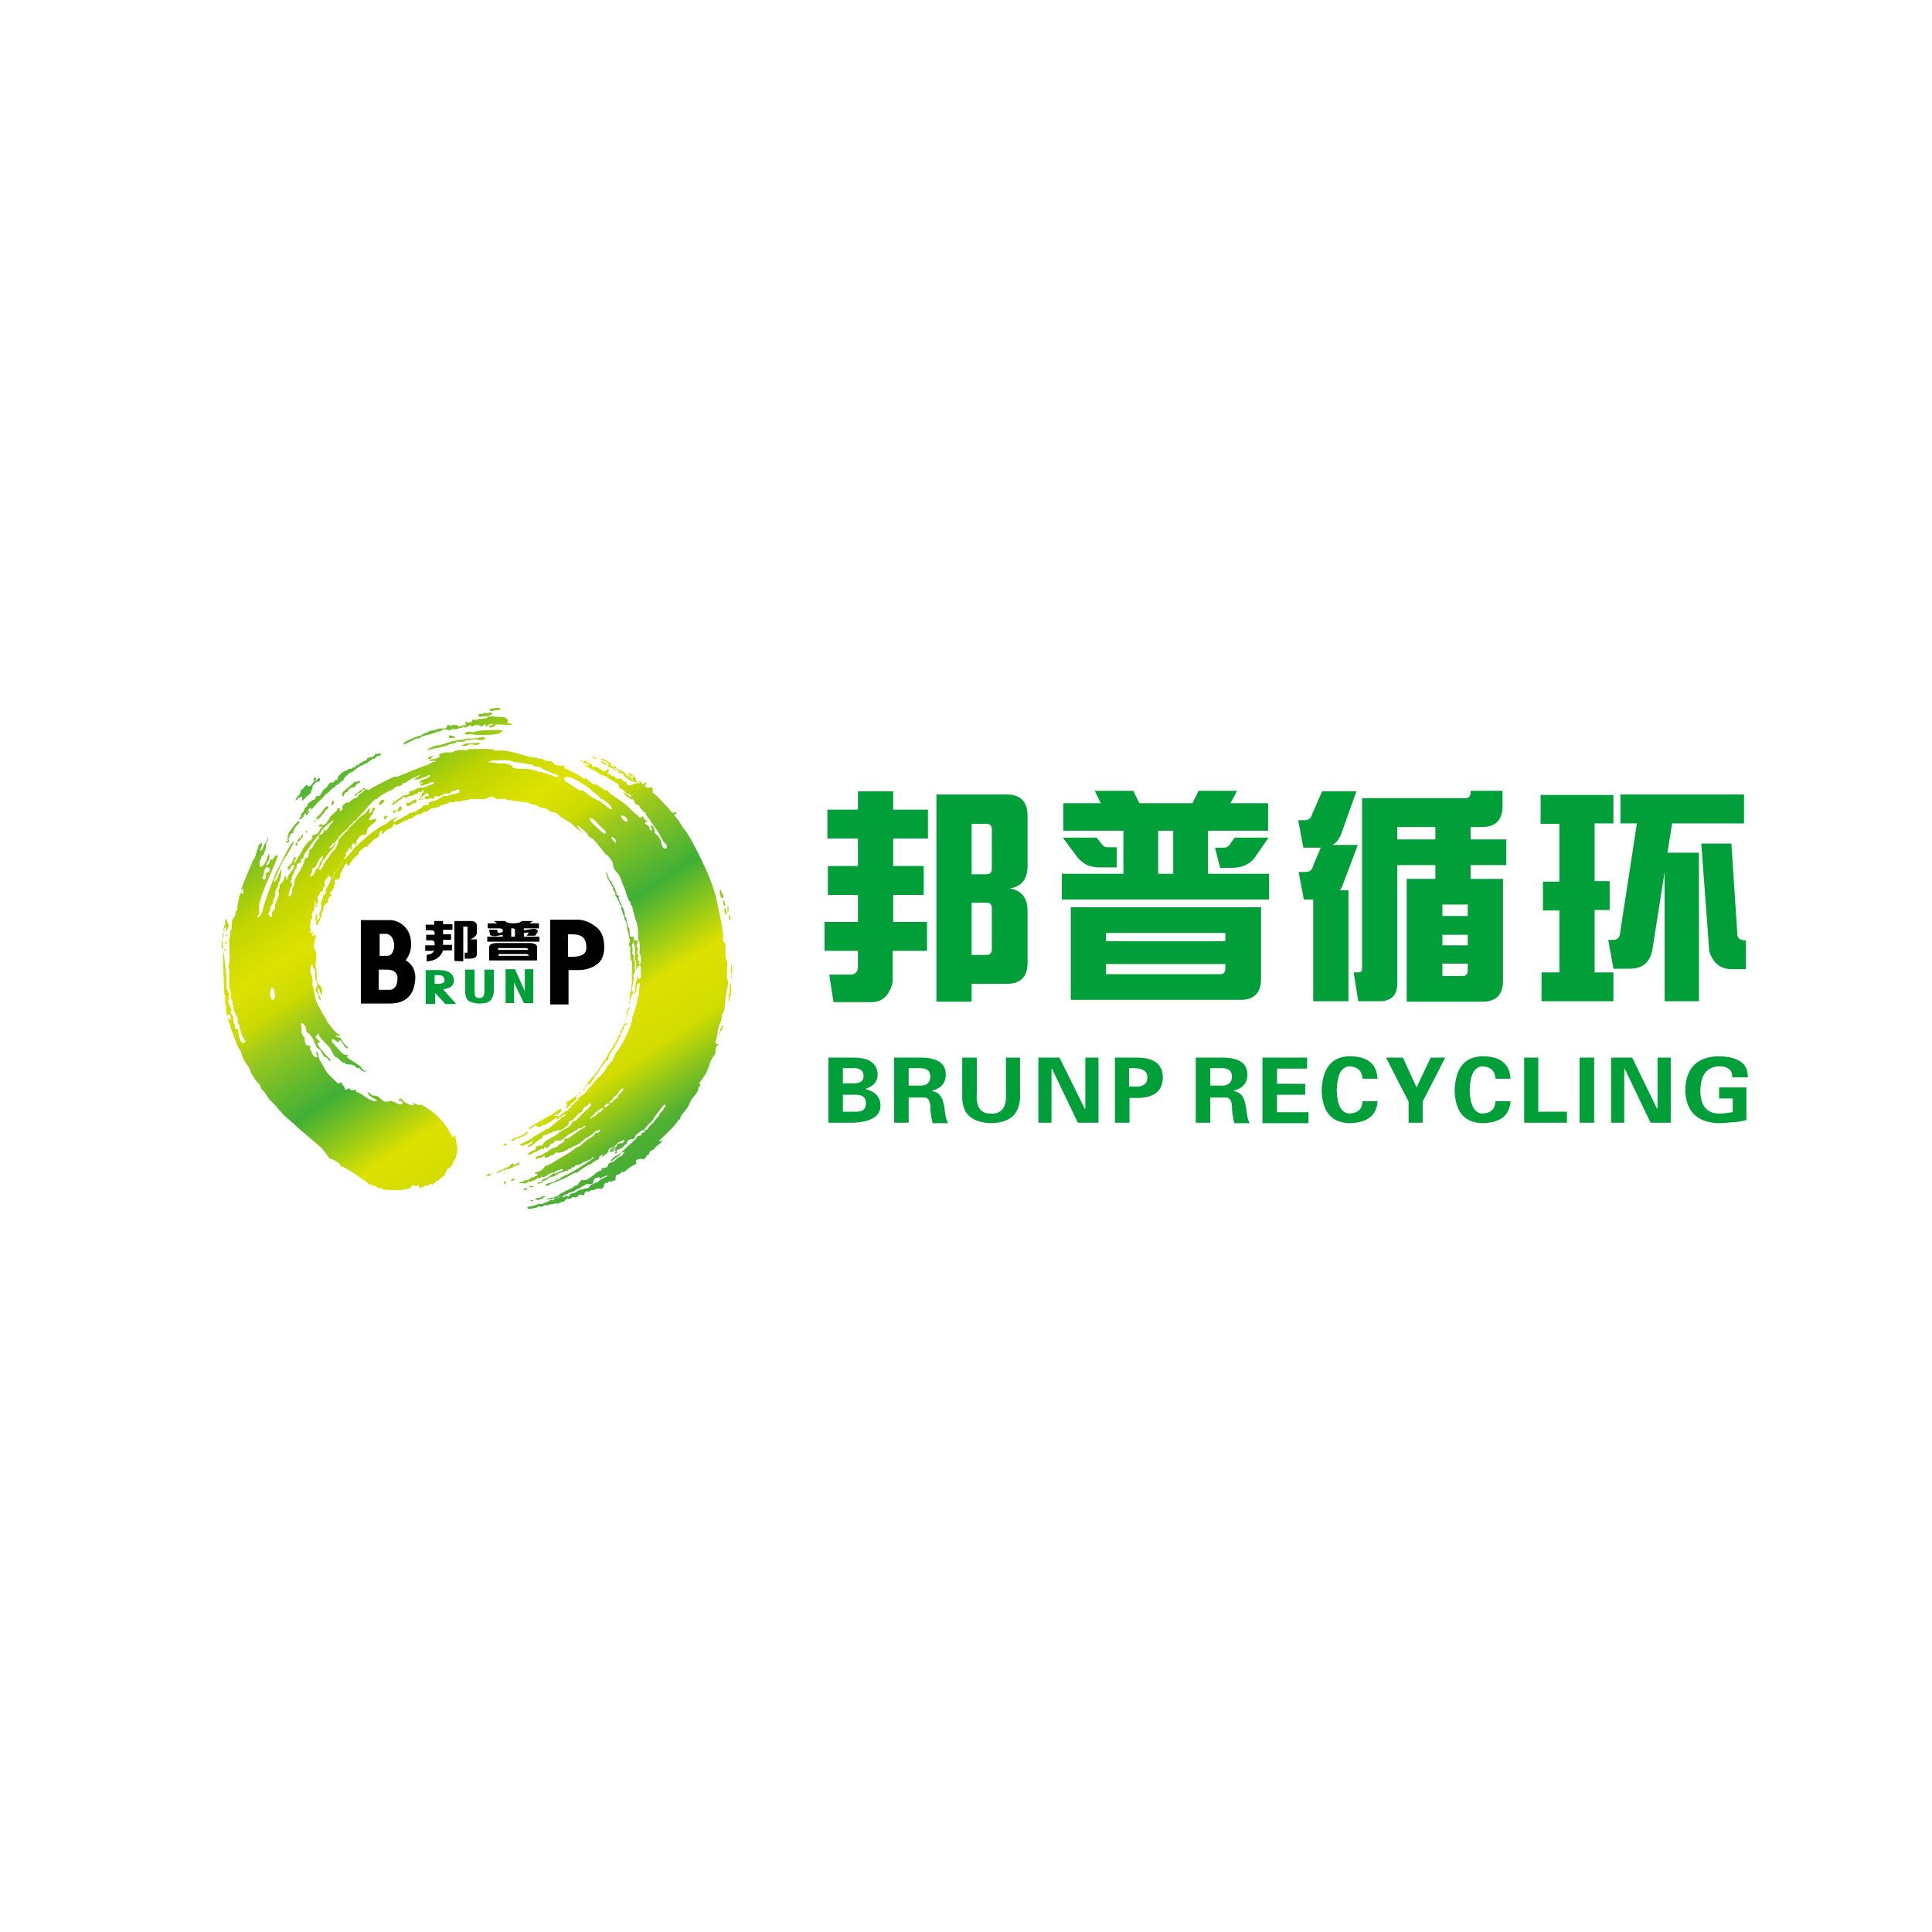 <svg width="150" height="150" viewBox="0 0 150 150" fill="none" xmlns="http://www.w3.org/2000/svg">
<path fill-rule="evenodd" clip-rule="evenodd" d="M24.515 70.405C24.479 70.263 24.588 70.085 24.515 70.013C24.479 69.942 24.442 69.907 24.406 70.441C24.369 70.975 24.369 70.583 24.297 70.761C24.224 70.939 24.187 70.903 24.224 71.081C24.26 71.259 24.224 71.33 24.151 71.402C24.114 71.473 24.114 71.722 24.078 71.9C24.078 72.078 24.114 72.327 24.114 72.327C24.114 72.327 24.005 72.469 24.26 72.398C24.479 72.327 23.932 72.861 24.479 72.576C24.588 72.505 24.479 72.932 24.442 73.039C24.406 73.146 24.297 73.608 24.479 73.822C24.661 74.035 24.442 74.925 24.515 75.139C24.588 75.352 24.625 75.744 24.588 75.957C24.552 76.171 24.88 76.598 24.953 76.669C25.026 76.74 24.99 77.203 24.99 77.239C24.953 77.274 24.844 77.096 24.807 76.883C24.771 76.669 24.625 76.633 24.661 76.883C24.734 77.132 24.734 77.061 24.698 77.167C24.661 77.274 24.844 77.239 24.88 77.523C24.917 77.844 24.771 77.559 24.734 77.416C24.698 77.274 24.661 77.167 24.625 77.096C24.588 76.989 24.442 76.918 24.515 76.776C24.588 76.598 24.734 76.491 24.588 76.242C24.442 76.028 24.515 75.779 24.479 75.672C24.442 75.53 24.552 75.352 24.369 75.21C24.224 75.067 24.333 74.712 24.187 74.925C24.078 75.067 24.078 75.281 24.114 75.495C24.151 75.708 24.26 75.85 24.26 76.1C24.26 76.278 24.26 76.349 24.26 76.491C24.26 76.562 24.333 76.633 24.333 76.74C24.369 76.989 24.406 77.025 24.442 77.239C24.442 77.381 24.479 77.666 24.771 78.164C24.88 78.306 24.917 78.52 25.099 78.769C25.209 78.911 25.318 79.16 25.427 79.374C25.464 79.445 25.573 79.516 25.61 79.588C25.646 79.659 26.12 80.264 26.303 80.299C26.522 80.335 26.266 80.477 26.12 80.406C25.974 80.335 26.12 80.584 26.339 80.549C26.449 80.513 26.522 80.762 26.631 80.904C26.777 81.118 26.959 81.26 26.996 81.296C27.032 81.332 26.996 81.51 26.814 81.296C26.595 81.082 26.449 80.584 26.339 80.833C26.23 81.047 25.974 80.655 25.865 80.691C25.719 80.691 25.646 80.798 26.011 81.154C26.339 81.51 26.631 81.972 26.923 81.901C27.215 81.83 26.741 81.972 27.069 82.186C27.397 82.399 28.054 82.791 28.054 82.898C28.09 83.004 28.2 83.111 28.382 83.147C28.564 83.182 28.163 83.289 27.981 83.004C27.798 82.755 27.762 83.076 27.652 82.862C27.543 82.684 27.288 82.648 27.178 82.648C27.069 82.648 26.814 82.648 26.777 82.542C26.741 82.435 26.668 82.577 26.485 82.399C26.303 82.221 26.193 82.079 26.084 82.079C25.974 82.079 25.901 81.865 25.829 81.759C25.792 81.723 25.719 81.438 25.5 81.225C25.136 80.869 24.734 80.442 24.734 80.299C24.734 80.05 24.661 80.371 24.552 80.442C24.442 80.513 24.552 80.62 24.771 80.798C24.99 80.976 24.698 80.833 24.661 81.011C24.625 81.189 25.427 82.079 25.61 82.221C25.792 82.328 25.573 82.435 25.5 82.293C25.427 82.15 25.318 82.079 25.245 82.079C25.172 82.079 24.99 81.723 24.917 81.616C24.844 81.474 24.807 81.474 24.661 81.367C24.515 81.26 24.515 81.225 24.515 81.118C24.479 81.047 24.406 80.976 24.369 80.833C24.333 80.655 24.26 80.62 24.151 80.442C24.041 80.264 23.932 80.157 23.822 80.157C23.676 80.157 23.932 79.944 23.604 79.552C23.458 79.374 23.385 79.481 23.385 79.516C23.348 79.588 23.385 79.694 23.421 79.837C23.421 79.872 23.385 80.05 23.421 80.157C23.458 80.264 23.458 80.406 23.567 80.477C23.713 80.549 23.64 80.655 23.676 80.904C23.749 81.154 23.822 81.189 24.005 81.189C24.187 81.189 24.041 81.367 24.078 81.51C24.114 81.652 24.151 81.438 24.224 81.759C24.297 82.079 24.807 82.257 24.588 81.865C24.369 81.474 24.734 81.688 24.734 81.972C24.734 82.257 25.026 82.613 25.245 83.04C25.464 83.431 25.719 83.609 26.23 84.108C26.266 84.143 26.339 84.143 26.412 84.072C26.449 84.001 26.522 83.965 26.558 84.143C26.595 84.321 26.741 84.286 26.741 84.428C26.741 84.57 26.814 84.677 26.959 84.57C27.142 84.464 27.142 84.464 27.142 84.464C27.142 84.464 27.105 84.748 27.616 84.606C27.725 84.57 27.616 84.748 27.616 84.748C27.689 84.784 27.725 84.784 27.944 84.891C28.236 85.033 28.528 85.353 28.966 85.46C29.44 85.603 29.258 85.389 29.039 85.282C28.856 85.175 28.637 85.069 28.601 84.926C28.564 84.82 28.528 84.748 28.528 84.748C28.528 84.748 28.893 85.069 29.002 85.069C29.111 85.069 29.184 85.033 29.403 85.175C29.622 85.318 29.695 85.567 30.06 85.531C30.425 85.496 30.352 85.425 30.498 85.531C30.644 85.638 30.388 85.389 30.899 85.709C31.045 85.781 31.118 85.745 31.191 85.709C31.337 85.674 31.227 85.46 31.045 85.46C30.826 85.46 31.045 85.14 31.227 85.389C31.41 85.638 32.03 85.887 32.103 85.781C32.176 85.674 31.993 85.603 31.993 85.603C31.993 85.603 32.066 85.603 32.358 85.745C32.65 85.923 32.613 85.674 32.869 85.852C33.233 86.065 34.364 86.706 35.057 88.165C35.203 88.45 35.24 88.129 35.313 88.165C35.386 88.201 35.349 88.307 35.386 88.485C35.422 88.663 35.459 88.841 35.495 89.091C35.532 89.34 35.495 89.268 35.495 89.34C35.495 89.446 35.422 89.945 35.24 90.123C35.057 90.301 35.313 90.194 35.057 90.478C34.802 90.799 35.021 90.585 34.839 90.692C34.656 90.834 34.656 90.834 34.656 90.977C34.656 91.119 34.547 90.941 34.547 91.19C34.51 91.404 34.437 91.226 34.182 91.511C33.927 91.795 33.963 91.582 33.708 91.867C33.452 92.151 33.525 91.76 33.27 92.009C33.124 92.151 33.051 91.938 32.942 92.116C32.832 92.294 32.832 92.044 32.686 92.222C32.54 92.4 32.613 92.009 32.468 92.044C32.322 92.08 32.176 92.116 32.139 92.009C32.103 91.938 31.957 92.116 31.884 92.187C31.811 92.294 31.519 92.329 31.41 92.329C31.264 92.329 31.3 92.365 31.227 92.4C31.154 92.436 29.805 92.365 29.805 92.365C29.805 92.365 29.659 92.258 29.476 92.258C29.294 92.258 29.221 92.08 29.148 92.08C29.075 92.08 29.002 92.116 28.893 92.009C28.747 91.902 28.71 92.044 28.601 91.902C28.491 91.76 26.923 90.692 26.595 90.585C26.266 90.478 26.449 90.478 26.412 90.407C26.376 90.336 25.938 90.051 25.829 90.016C25.719 89.98 25.646 90.016 25.5 89.838C25.354 89.624 25.136 89.304 24.953 89.126C24.771 88.948 23.202 87.631 23.02 87.453C22.837 87.24 22.217 86.777 21.962 86.492C21.707 86.172 21.597 86.136 21.524 85.994C21.451 85.852 20.904 85.389 20.831 85.247C20.758 85.104 20.539 84.748 20.357 84.606C20.175 84.464 20.284 84.286 20.065 84.108C19.846 83.93 19.518 83.396 19.445 83.147C19.372 82.898 19.263 82.791 19.044 82.471C18.788 82.15 18.788 81.759 18.643 81.545C18.533 81.332 18.46 81.296 18.387 81.082C18.314 80.869 18.022 80.121 17.913 79.766C17.804 79.41 17.694 79.16 17.694 79.054C17.694 78.911 17.877 79.338 17.913 79.16C17.95 78.947 17.804 78.627 17.694 78.805C17.585 78.947 17.548 78.52 17.548 78.377C17.548 78.271 17.585 78.022 17.512 77.986C17.439 77.95 17.475 77.452 17.475 77.345C17.475 77.239 17.402 77.167 17.402 77.025C17.402 76.883 17.293 74 17.329 73.893C17.366 73.786 17.475 74.783 17.548 75.495C17.621 76.206 17.548 76.633 17.621 76.776C17.694 76.954 17.84 77.132 17.767 77.381C17.694 77.666 17.84 77.452 17.84 77.452C17.84 77.452 17.658 77.737 17.731 77.844C17.804 77.986 18.022 78.306 17.913 78.52C17.804 78.733 18.132 78.698 18.132 79.196C18.132 79.694 18.314 79.41 18.241 79.766C18.168 80.121 18.46 79.659 18.46 79.944C18.497 80.228 18.643 80.94 18.825 80.976C19.044 80.976 19.117 80.833 19.007 80.762C18.934 80.655 18.788 80.442 18.752 80.264C18.715 80.086 18.57 79.837 18.606 79.659C18.643 79.481 18.46 79.659 18.46 79.267C18.46 78.876 18.424 79.018 18.387 78.911C18.351 78.769 18.095 78.484 18.132 78.164C18.168 77.844 18.022 78.306 18.059 77.879C18.059 77.452 17.84 77.559 17.913 77.488C17.95 77.416 17.913 76.883 17.84 76.811C17.767 76.74 17.804 75.281 17.804 75.281C17.804 75.281 17.658 75.067 17.804 74.783C17.877 74.32 17.767 73.074 17.804 72.896C17.84 72.719 17.877 72.754 17.877 72.434C17.877 72.113 17.986 72.256 17.986 72.113C17.986 71.936 17.986 71.544 18.059 71.402C18.095 71.259 18.278 71.188 18.278 70.939C18.278 70.69 18.387 70.796 18.424 70.547C18.424 70.298 18.46 70.156 18.497 70.013C18.533 69.871 18.57 69.764 18.57 69.622C18.57 69.515 18.715 69.373 18.715 69.266C18.715 69.159 18.788 69.515 18.861 69.373C18.971 69.266 18.788 69.195 18.898 69.088C19.007 68.981 18.752 69.053 18.715 69.088C18.679 69.124 19.299 67.558 19.482 67.202C19.627 66.846 19.591 66.81 19.7 66.704C19.81 66.597 19.883 66.276 19.919 66.134C19.956 65.992 20.065 65.814 20.065 65.671C20.065 65.529 20.248 65.529 20.284 65.422C20.32 65.316 20.393 65.636 20.284 65.778C20.211 65.921 20.138 66.17 20.32 65.992C20.503 65.814 20.357 65.778 20.649 65.387C20.795 65.209 20.795 65.031 20.795 64.995C20.831 64.995 20.868 65.209 20.722 65.387C20.576 65.6 20.722 65.636 20.649 65.814C20.576 65.992 20.649 65.992 20.539 66.099C20.43 66.205 20.612 66.241 20.393 66.419C20.138 66.597 20.393 66.597 20.248 66.704C20.102 66.81 20.138 67.309 20.248 67.309C20.357 67.309 20.539 67.095 20.649 66.882C20.758 66.668 20.685 66.632 20.795 66.454C20.904 66.276 20.868 66.205 20.868 66.205C20.868 66.205 20.977 66.561 20.868 66.775C20.758 66.988 20.576 67.202 20.722 67.166C20.868 67.131 20.941 66.988 20.977 66.81C21.014 66.632 21.123 66.775 21.196 66.739C21.232 66.704 21.123 66.704 21.269 66.561C21.415 66.454 21.451 66.383 21.524 66.383C21.597 66.383 21.524 66.668 21.269 67.237C21.014 67.807 20.211 69.622 20.138 70.192C20.065 70.761 20.211 70.903 20.029 71.081C19.846 71.259 20.248 71.33 20.393 70.654C20.539 70.013 21.305 67.949 21.597 67.415C21.889 66.882 22.436 65.671 22.728 65.387C23.02 65.102 22.619 65.778 22.363 66.241C22.108 66.668 21.853 66.953 21.743 67.309C21.634 67.665 21.67 67.309 21.634 67.558C21.561 67.807 21.16 68.483 21.305 68.483C21.415 68.483 21.67 67.807 21.78 67.593C21.889 67.344 21.853 68.056 21.707 68.376C21.561 68.661 21.597 68.839 21.451 69.053C21.269 69.302 21.488 69.409 21.269 69.764C21.05 70.12 21.342 69.978 21.16 70.192C20.977 70.405 20.941 70.512 20.977 70.654C20.977 70.761 20.685 70.939 20.977 71.152C21.269 71.366 20.977 70.868 21.232 70.69C21.488 70.512 21.196 70.512 21.488 69.907C21.78 69.302 21.597 69.266 21.597 69.195C21.597 69.124 21.743 68.981 21.707 68.803C21.67 68.626 21.962 68.554 21.998 68.376C22.071 68.198 22.217 67.771 22.217 68.092C22.217 68.376 22.327 68.341 22.327 68.163C22.29 67.985 22.765 67.522 22.801 67.415C22.837 67.344 22.91 67.024 22.692 67.166C22.509 67.344 22.619 67.38 22.509 67.451C22.4 67.522 22.4 67.593 22.327 67.451C22.254 67.309 22.619 67.131 22.692 66.917C22.801 66.668 22.765 66.561 22.91 66.561C23.093 66.561 22.91 66.739 22.837 66.846C22.765 66.953 22.837 67.166 23.093 66.668C23.348 66.205 23.385 66.241 23.458 66.027C23.567 65.814 23.859 65.387 24.041 65.28C24.224 65.173 24.187 65.316 24.187 65.138C24.187 64.96 24.369 65.244 24.26 65.031C24.151 64.817 24.369 64.817 24.588 64.746C24.807 64.639 24.771 64.461 24.88 64.355C24.99 64.248 25.063 64.105 24.844 64.177C24.625 64.248 24.844 63.927 24.953 63.999C25.063 64.07 25.063 64.212 25.391 63.821C25.683 63.429 25.573 63.465 25.573 63.465C25.573 63.465 26.047 63.002 26.12 62.967C26.193 62.895 26.157 62.682 26.339 62.753C26.558 62.824 26.157 62.967 26.412 62.931C26.704 62.895 26.558 62.717 26.558 62.646C26.558 62.575 26.777 62.361 26.923 62.29C27.032 62.219 26.959 62.433 27.105 62.29C27.251 62.148 27.47 61.97 27.652 61.934C27.871 61.899 27.689 61.756 27.981 61.614C28.273 61.472 28.382 61.187 28.491 61.294C28.601 61.4 28.71 61.294 28.856 61.187C29.002 61.116 29.987 60.582 30.388 60.404C30.79 60.226 30.716 60.368 31.045 60.226C31.373 60.084 32.869 59.478 33.124 59.407C33.416 59.336 33.452 59.158 33.708 59.158C33.963 59.158 33.817 59.016 33.489 59.087C33.197 59.158 33.452 58.909 33.635 58.945C33.817 58.945 34.328 58.731 34.109 58.66C33.89 58.553 34.62 58.375 34.875 58.411C35.13 58.446 35.167 58.375 35.276 58.34C35.386 58.268 35.678 58.197 36.042 58.233C36.37 58.304 36.334 58.162 36.334 58.162C36.334 58.162 37.501 58.126 38.085 58.162C38.669 58.197 38.012 58.304 38.778 58.268C39.581 58.233 40.602 58.66 41.185 58.767C41.769 58.873 41.55 58.802 41.55 58.802C41.55 58.802 41.879 58.945 41.988 58.909C42.134 58.873 42.28 59.123 42.608 59.087C42.973 59.087 42.973 59.301 43.082 59.372C43.192 59.443 43.52 59.443 43.775 59.443C44.031 59.443 43.593 59.585 43.921 59.692C44.213 59.799 45.016 60.19 45.234 60.404C45.453 60.617 45.38 60.404 45.453 60.404C45.563 60.404 45.745 60.724 46.037 60.867C46.292 61.009 46.147 60.724 46.657 61.151C47.168 61.578 47.168 61.222 47.204 61.4C47.241 61.578 47.715 61.828 48.153 62.148C48.59 62.468 48.335 62.29 48.444 62.361C48.517 62.397 48.992 62.824 49.138 63.002C49.283 63.18 49.502 63.287 49.502 63.287C49.502 63.287 49.648 63.607 49.831 63.429C50.013 63.251 49.867 63.572 50.232 63.749C50.56 63.927 50.013 63.714 50.086 63.892C50.159 64.07 50.414 64.07 50.414 64.283C50.414 64.461 50.633 64.532 50.633 64.426C50.633 64.319 50.524 64.212 50.524 64.105C50.524 63.999 50.779 64.177 50.816 64.426C50.852 64.675 50.743 64.568 50.925 64.746C51.107 64.924 51.326 65.173 51.326 65.387C51.363 65.6 51.472 65.921 51.654 65.885C51.837 65.885 51.8 65.6 51.654 65.493C51.509 65.387 51.253 64.924 51.217 64.782C51.144 64.639 50.743 64.105 50.706 64.034C50.67 63.927 50.56 63.892 50.487 63.714C50.414 63.536 50.123 63.322 50.123 63.144C50.123 62.967 49.94 63.109 49.904 62.967C49.867 62.824 49.685 62.788 49.648 62.611C49.612 62.433 49.32 62.539 49.247 62.255C49.174 61.97 49.101 62.148 48.919 62.005C48.736 61.863 48.554 61.792 48.444 61.578C48.299 61.365 48.809 61.756 48.919 61.863C49.028 61.97 49.138 61.756 48.809 61.65C48.517 61.543 48.299 61.222 48.226 61.222C48.153 61.258 48.08 61.258 48.043 61.009C48.007 60.76 47.824 60.795 47.606 60.653C47.35 60.511 47.168 60.368 47.095 60.297C47.058 60.226 46.913 60.261 46.876 60.226C46.803 60.19 46.657 60.19 46.548 60.084C46.438 59.977 46.11 59.799 45.891 59.692C45.672 59.621 45.745 59.55 45.599 59.55C45.417 59.55 45.453 59.443 45.417 59.407C45.38 59.372 45.818 59.55 45.709 59.407C45.599 59.265 45.49 59.301 45.344 59.229C45.162 59.158 45.162 59.123 45.162 59.123C45.162 59.123 44.979 59.123 45.089 59.051C45.198 58.98 45.162 59.158 45.234 59.158C45.307 59.158 45.417 59.051 45.453 59.016C45.49 58.98 45.526 59.265 45.782 59.265C46.001 59.265 45.964 59.443 45.964 59.514C45.964 59.55 46.147 59.478 46.329 59.55C46.511 59.657 46.767 59.799 46.876 59.87C46.985 59.941 47.131 59.799 47.131 59.728C47.131 59.657 47.387 59.728 47.241 59.906C47.095 60.084 47.204 60.048 47.314 60.084C47.423 60.119 47.387 60.261 47.606 60.261C47.824 60.261 47.678 60.475 47.97 60.475C48.262 60.475 48.08 60.404 48.153 60.404C48.226 60.404 48.153 60.475 48.444 60.653C48.773 60.831 48.627 60.653 48.627 60.653C48.627 60.653 48.627 61.044 48.882 60.973C49.138 60.902 49.174 60.938 49.174 60.867C49.174 60.795 49.502 60.902 49.429 60.795C49.356 60.689 49.32 60.653 49.211 60.724C49.101 60.795 49.138 60.511 49.138 60.511C49.138 60.511 48.809 60.297 48.736 60.226C48.663 60.119 48.627 60.19 48.554 60.19C48.481 60.19 48.226 59.941 48.08 59.906C47.934 59.87 47.897 59.763 47.824 59.728C47.788 59.692 47.642 59.692 47.642 59.621C47.642 59.55 47.533 59.55 47.533 59.55C47.533 59.55 47.678 59.407 47.788 59.514C47.934 59.621 47.824 59.728 48.043 59.763C48.262 59.763 48.554 60.048 48.627 60.119C48.7 60.155 48.773 60.19 48.846 60.226C48.919 60.261 49.101 60.475 49.174 60.368C49.247 60.261 48.955 60.226 48.882 60.19C48.773 60.155 48.846 60.012 48.846 60.012C48.846 60.012 49.138 60.19 49.247 60.297C49.356 60.404 49.393 60.44 49.356 60.546C49.32 60.653 49.758 60.973 49.648 60.724C49.539 60.475 49.721 60.689 49.794 60.76C49.831 60.831 49.867 61.009 50.086 60.76C50.195 60.653 50.232 60.902 50.086 60.973C49.94 61.044 50.341 61.222 50.451 61.151C50.524 61.08 50.633 61.08 50.67 61.258C50.706 61.436 50.597 61.543 50.816 61.65C51.034 61.792 51.691 62.539 51.873 62.717C52.056 62.931 52.202 63.216 52.384 63.073C52.566 62.967 52.603 63.144 52.384 63.216C52.275 63.251 52.421 63.394 52.639 63.643C52.822 63.892 52.931 64.177 53.187 64.461C53.442 64.71 55.266 67.985 55.667 69.978C56.068 71.971 56.178 72.434 56.141 72.896C56.105 73.359 56.36 72.825 56.324 73.751C56.287 74.676 56.469 74.569 56.469 74.569C56.469 74.569 56.433 75.779 56.433 75.922C56.469 76.064 56.579 76.171 56.506 76.527C56.433 76.883 56.36 77.061 56.287 77.986C56.214 78.911 56.068 78.413 56.032 78.947C55.995 79.481 55.776 79.481 55.703 80.228C55.631 80.94 55.375 80.94 55.667 81.047C55.995 81.154 55.558 81.011 55.558 81.545C55.558 82.079 55.339 81.83 55.083 82.648C54.828 83.431 54.755 83.396 54.536 83.752C54.317 84.108 54.208 84.037 54.354 84.179C54.463 84.321 54.208 84.286 54.208 84.57C54.208 84.855 53.734 85.175 53.551 85.638C53.369 86.101 53.223 86.172 53.041 86.421C52.858 86.67 52.822 86.67 52.822 86.813C52.822 86.955 52.639 86.919 52.603 87.062C52.566 87.204 51.873 87.916 51.436 88.307C50.998 88.699 51.217 88.592 51.399 88.592C51.545 88.628 50.925 88.948 50.816 89.162C50.706 89.375 50.56 89.233 50.451 89.446C50.305 89.66 50.487 89.624 50.305 89.66C50.123 89.695 50.268 89.874 49.94 90.016C49.904 89.909 49.211 89.98 49.393 90.265C49.466 90.372 49.283 90.407 49.101 90.514C48.846 90.656 48.554 90.906 48.481 90.977C48.335 91.084 48.262 90.87 48.226 91.012C48.189 91.155 48.043 91.155 47.97 91.19C47.897 91.226 47.788 91.19 47.788 91.511C47.788 91.831 47.715 91.546 47.569 91.689C47.423 91.831 47.314 91.617 47.204 91.795C47.095 91.973 46.985 91.689 46.913 92.009C46.84 92.258 46.73 92.294 46.694 92.294C46.621 92.329 46.365 92.222 46.292 92.294C46.219 92.365 46.11 92.4 46.001 92.4C45.891 92.4 45.782 92.472 45.745 92.507C45.672 92.543 45.453 92.4 45.38 92.685C45.307 92.97 45.089 92.578 44.87 92.863C44.614 93.148 44.614 92.792 44.359 93.005C44.14 93.219 44.104 92.934 43.885 93.183C43.666 93.433 43.63 93.255 43.52 93.361C43.374 93.468 43.265 93.468 43.155 93.433C43.046 93.397 43.009 93.504 42.791 93.504C42.572 93.504 42.608 93.611 42.389 93.575C42.17 93.539 42.207 93.753 41.952 93.682C41.696 93.611 41.733 93.788 41.55 93.788C41.368 93.788 41.113 93.931 40.967 93.824C40.821 93.682 41.295 93.646 41.404 93.611C41.514 93.611 41.769 93.433 41.988 93.468C42.207 93.504 42.243 93.361 42.462 93.326C42.645 93.29 42.645 93.148 42.827 93.183C43.009 93.255 43.009 93.005 43.228 93.005C43.447 93.041 43.374 92.828 43.703 92.934C44.031 93.041 43.666 92.721 43.994 92.863C44.323 93.005 44.14 92.65 44.432 92.65C44.724 92.65 44.87 92.365 45.089 92.365C45.344 92.365 45.38 92.222 45.563 92.258C45.782 92.258 45.745 92.009 45.928 91.973C46.11 91.938 46.219 91.795 46.365 91.795C46.438 91.795 46.511 91.617 46.694 91.546C46.876 91.475 46.985 91.368 47.058 91.368C47.204 91.333 47.204 91.226 47.022 91.297C46.803 91.368 46.657 91.439 46.621 91.511C46.584 91.582 46.548 91.333 46.475 91.404C46.402 91.475 46.183 91.404 46.11 91.617C46.037 91.831 46.037 91.938 45.891 91.938C45.745 91.938 45.563 91.867 45.453 91.973C45.344 92.08 45.198 92.08 45.089 92.187C44.979 92.294 44.87 92.294 44.797 92.329C44.724 92.365 44.541 92.507 44.432 92.543C44.323 92.578 44.213 92.543 44.14 92.65C44.067 92.756 43.885 92.685 43.775 92.828C43.666 92.97 43.374 92.899 43.374 92.899C43.374 92.899 43.301 93.077 43.046 93.041C42.9 93.005 42.9 93.112 42.791 93.112C42.316 93.077 42.718 93.148 42.499 93.148C42.353 93.148 42.499 93.077 42.754 93.005C42.864 92.97 42.973 92.97 43.009 92.97C43.046 92.97 43.046 92.899 43.155 92.899C43.301 92.899 43.338 92.792 43.557 92.65C43.775 92.543 44.104 92.365 44.286 92.294C44.468 92.258 44.614 92.009 44.76 92.044C44.87 92.08 44.906 91.795 45.162 91.617C45.234 91.582 45.417 91.653 45.49 91.617C45.928 91.439 46.329 90.977 46.475 90.941C46.621 90.906 46.767 90.87 46.694 90.763C46.621 90.656 47.204 90.728 47.204 90.478C47.204 90.229 47.533 90.301 47.752 90.087C47.97 89.838 48.189 89.767 48.189 89.767C48.189 89.767 48.372 89.731 48.372 89.589C48.408 89.446 48.7 89.411 48.408 89.446C48.116 89.482 48.189 89.624 48.08 89.695C48.007 89.767 47.715 89.945 47.606 90.051C47.496 90.158 47.387 90.229 47.423 90.123C47.46 90.016 47.678 89.802 47.97 89.66C48.262 89.517 48.554 89.126 48.955 88.806C49.356 88.45 49.429 88.343 49.466 88.307C49.466 88.272 49.466 88.165 49.721 88.165C49.831 88.165 49.794 88.094 49.794 88.023C49.831 87.951 49.94 87.916 50.013 87.916C50.123 87.88 50.013 87.738 50.05 87.738C50.123 87.738 50.159 87.738 50.232 87.702C50.268 87.702 50.305 87.596 50.414 87.453C50.524 87.311 50.706 87.168 50.743 87.133C50.816 87.026 50.852 86.955 50.925 86.884C50.962 86.813 51.144 86.706 51.18 86.564C51.217 86.385 51.399 86.35 51.472 86.172C51.582 85.994 51.727 85.852 51.654 85.781C51.582 85.709 51.472 85.887 51.363 85.994C51.29 86.136 50.852 86.635 50.743 86.848C50.633 87.062 50.597 87.062 50.524 87.133C50.414 87.204 50.05 87.596 50.05 87.667C50.05 87.738 49.977 87.738 49.904 87.738C49.831 87.738 49.502 88.023 49.429 88.094C49.356 88.165 49.356 88.094 49.32 88.236C49.283 88.379 49.174 88.45 49.101 88.45C49.028 88.45 48.919 88.45 48.809 88.521C48.736 88.592 48.663 88.663 48.663 88.77C48.663 88.877 48.554 88.841 48.481 88.912C48.408 88.984 48.408 88.984 48.372 89.055C48.335 89.126 48.262 89.055 48.189 89.162C48.116 89.268 48.043 89.197 47.934 89.268C47.824 89.34 47.897 89.375 47.897 89.482C47.897 89.553 47.752 89.553 47.715 89.517C47.678 89.482 47.897 89.482 47.788 89.375C47.678 89.304 47.606 89.375 47.606 89.197C47.642 89.019 47.934 89.126 47.897 88.948C47.861 88.734 48.153 88.77 48.262 88.77C48.372 88.77 48.517 88.557 48.444 88.521C48.372 88.485 48.189 88.663 48.08 88.663C47.97 88.663 47.642 89.091 47.606 89.126C47.569 89.162 47.46 89.162 47.387 89.268C47.314 89.375 47.058 89.589 47.058 89.589L46.985 89.624C46.985 89.624 46.803 89.838 46.767 89.802C46.767 89.767 46.694 89.767 46.657 89.802C46.621 89.838 46.438 90.016 46.402 90.051C46.329 90.087 46.183 90.123 46.147 90.158C46.11 90.194 45.855 90.407 45.818 90.407C45.782 90.407 45.709 90.407 45.636 90.478C45.526 90.55 45.089 90.799 44.979 90.906C44.87 91.012 44.724 91.084 44.687 91.048C44.651 91.012 44.031 91.404 43.848 91.475C43.666 91.546 42.937 91.867 42.864 91.867C42.791 91.867 42.535 92.116 42.389 92.044C42.243 91.973 42.462 91.902 42.608 91.867C42.754 91.831 43.046 91.76 43.119 91.689C43.192 91.617 43.192 91.582 43.338 91.582C43.484 91.582 43.447 91.475 43.593 91.404C43.739 91.333 44.323 91.048 44.505 90.941C44.687 90.834 45.49 90.336 45.636 90.229C45.782 90.123 46.074 89.945 46.074 89.874C46.074 89.767 46.037 89.767 45.964 89.909C45.855 90.016 45.745 90.087 45.636 90.087C45.526 90.123 45.526 90.194 45.417 90.194C45.307 90.194 45.271 90.229 45.198 90.301C45.125 90.372 45.052 90.407 44.943 90.407C44.833 90.443 44.797 90.478 44.724 90.478C44.651 90.478 44.541 90.692 44.468 90.621C44.359 90.585 44.323 90.87 44.213 90.799C44.067 90.763 44.177 90.906 43.994 90.906C43.848 90.87 43.812 91.012 43.666 91.012C43.484 90.977 43.593 91.119 43.447 91.084C43.301 91.048 43.411 91.155 43.265 91.19C43.119 91.19 43.155 91.261 43.082 91.297C43.009 91.333 42.937 91.368 42.827 91.368C42.718 91.368 42.426 91.617 42.316 91.653C42.207 91.689 42.025 91.724 42.025 91.689C42.025 91.617 42.389 91.475 42.499 91.439C42.608 91.368 42.754 91.297 42.791 91.226C42.864 91.155 42.937 91.155 42.937 91.119C42.937 91.084 43.119 91.155 43.192 91.084C43.265 91.012 43.338 91.048 43.447 90.977C43.557 90.906 43.775 90.906 43.666 90.799C43.557 90.692 43.557 90.834 43.301 90.87C43.046 90.941 43.119 91.084 42.937 91.048C42.718 91.012 42.864 91.119 42.718 91.119C42.535 91.119 42.426 91.439 42.025 91.368C41.952 91.439 41.879 91.511 41.769 91.475C41.66 91.439 41.696 91.546 41.587 91.582C41.477 91.582 41.514 91.689 41.368 91.653C41.222 91.617 41.331 91.831 41.149 91.724C40.967 91.653 41.003 91.902 40.93 91.831C40.857 91.76 40.821 91.938 40.784 91.902C40.784 91.867 40.675 91.867 40.492 91.867C40.31 91.867 40.274 91.76 40.383 91.76C40.492 91.76 40.711 91.724 40.748 91.653C40.784 91.582 40.967 91.689 41.04 91.582C41.113 91.475 41.295 91.546 41.222 91.439C41.149 91.333 41.441 91.475 41.441 91.404C41.441 91.333 41.477 91.368 41.55 91.333C41.623 91.297 41.806 91.261 41.696 91.155C41.587 91.084 41.514 91.155 41.514 91.155C41.514 91.155 41.55 90.977 41.733 90.977C41.952 90.977 42.207 90.728 42.28 90.585C42.353 90.443 42.426 90.55 42.572 90.443C42.718 90.336 42.937 90.301 42.973 90.229C43.046 90.158 44.067 89.589 44.213 89.482C44.359 89.375 44.614 89.233 44.687 89.126C44.76 89.055 44.979 89.019 45.052 88.948C45.125 88.877 45.526 88.557 45.599 88.485C45.672 88.414 45.855 88.343 45.891 88.307C45.928 88.272 46.183 88.129 46.183 88.023C46.183 87.916 46.402 87.987 46.475 87.916C46.548 87.845 46.694 87.702 46.548 87.702C46.402 87.702 46.438 87.845 46.329 87.809C46.219 87.774 46.11 87.951 46.037 88.023C45.964 88.094 45.855 88.129 45.672 88.272C45.526 88.414 45.526 88.307 45.453 88.379C45.38 88.45 44.979 88.841 44.797 88.877C44.651 88.912 44.687 88.984 44.578 88.984C44.432 89.019 44.359 89.126 44.213 89.162C44.067 89.162 44.104 89.304 43.958 89.304C43.812 89.304 43.848 89.446 43.63 89.446C43.411 89.446 43.411 89.553 43.228 89.482C43.082 89.446 43.046 89.695 42.864 89.695C42.718 89.695 42.718 89.731 42.681 89.767C42.681 89.802 42.608 89.802 42.535 89.838C42.462 89.838 42.28 89.98 42.28 89.802C42.28 89.624 42.134 89.838 42.025 89.874C41.915 89.874 41.842 89.909 41.806 89.909C41.769 89.909 41.623 90.051 41.587 89.945C41.55 89.838 41.769 89.731 41.915 89.731C42.061 89.695 42.097 89.624 42.28 89.553C42.462 89.446 42.864 89.126 43.046 89.091C43.228 89.055 43.265 89.055 43.338 88.948C43.374 88.841 43.666 88.734 43.703 88.699C43.739 88.663 43.848 88.628 43.812 88.485C43.775 88.343 43.958 88.414 44.031 88.414C44.104 88.414 44.906 87.809 45.016 87.738C45.125 87.667 45.417 87.524 45.453 87.453C45.453 87.418 45.417 87.347 45.307 87.453C45.198 87.524 45.125 87.631 44.979 87.596C44.833 87.596 44.833 87.702 44.76 87.774C44.687 87.845 44.651 87.774 44.651 87.774C44.651 87.774 44.505 87.916 44.432 87.951C44.395 87.987 44.359 87.916 44.286 87.987C44.213 88.094 44.395 87.88 43.812 88.343C43.484 88.628 43.411 88.557 43.411 88.557C43.411 88.557 43.301 88.521 43.155 88.557C43.009 88.628 43.082 88.699 42.9 88.77C42.718 88.841 42.754 88.806 42.754 88.806C42.754 88.806 42.681 88.699 42.718 88.841C42.754 88.984 42.608 88.984 42.608 88.984C42.608 88.984 42.462 89.233 42.353 89.091C42.243 88.948 42.243 89.162 42.243 89.233C42.243 89.304 42.17 89.126 42.061 89.197C41.952 89.268 41.842 89.268 41.842 89.268C41.842 89.268 41.769 89.411 41.623 89.411C41.477 89.411 41.623 89.446 41.477 89.482C41.331 89.517 41.368 89.553 41.295 89.589C41.222 89.589 41.04 89.731 41.003 89.624C41.003 89.517 41.222 89.411 41.295 89.375C41.368 89.34 41.441 89.34 41.441 89.304C41.441 89.268 41.733 89.268 41.587 89.162C41.441 89.019 41.915 88.912 42.025 88.948C42.097 88.984 42.134 88.841 42.28 88.663C42.426 88.485 43.046 88.272 43.338 87.987C43.63 87.702 44.25 87.596 44.432 87.133C44.505 86.991 44.578 87.062 44.651 87.026C44.724 86.991 45.198 86.492 45.271 86.421C45.344 86.35 46.001 85.816 45.891 85.709C45.782 85.603 45.709 85.674 45.636 85.816C45.526 85.923 45.271 85.958 45.234 86.172C45.198 86.421 45.052 86.243 44.687 86.706C44.286 87.168 44.432 86.919 44.359 86.991C44.286 87.026 44.031 87.168 44.177 87.204C44.323 87.24 43.63 87.702 43.557 87.738C43.484 87.774 43.265 87.738 43.265 87.738C43.265 87.738 43.119 87.88 43.046 87.845C42.973 87.809 42.827 87.951 42.791 87.987C42.754 88.023 42.681 87.845 42.572 88.023C42.462 88.201 42.426 88.058 42.426 88.058C42.426 88.058 42.134 88.165 42.134 88.236C42.097 88.343 42.134 88.343 42.061 88.379C41.988 88.414 41.806 88.485 41.587 88.699C41.368 88.912 40.967 89.162 41.003 89.019C41.003 88.948 41.149 88.877 41.222 88.806C41.295 88.734 41.368 88.663 41.368 88.663C41.368 88.663 41.441 88.521 41.295 88.628C41.149 88.734 40.857 88.841 40.784 88.877C40.711 88.912 40.529 89.019 40.383 88.912C40.274 88.806 40.784 88.734 41.258 88.379C41.769 88.023 42.097 87.916 42.353 87.702C42.572 87.489 42.389 87.774 42.572 87.631C42.754 87.489 42.9 87.382 42.973 87.311C43.046 87.24 43.228 87.097 43.265 87.062C43.301 87.026 43.52 86.884 43.593 86.777C43.666 86.67 43.921 86.67 43.921 86.564C43.921 86.457 43.848 86.492 43.703 86.599C43.557 86.706 43.557 86.706 43.52 86.706C43.484 86.706 43.411 86.884 43.301 86.884C43.192 86.884 43.119 86.884 43.155 86.848C43.192 86.813 43.338 86.777 43.411 86.67C43.484 86.599 43.739 86.421 43.812 86.35C43.885 86.279 43.921 86.243 44.031 86.243C44.14 86.243 44.14 86.172 44.14 86.101C44.104 86.03 44.395 86.101 44.323 85.887C44.25 85.674 44.104 85.994 44.031 86.03C43.958 86.065 43.885 86.03 43.958 85.923C44.031 85.852 44.104 85.745 43.994 85.674C43.848 85.603 44.14 85.496 44.25 85.425C44.359 85.353 44.687 85.104 44.797 85.033C44.906 84.962 45.271 84.641 45.307 84.57C45.344 84.535 45.49 84.499 45.453 84.428C45.417 84.357 45.38 84.357 45.38 84.357C45.38 84.357 45.526 84.214 45.636 84.072C45.745 83.93 46.329 83.254 46.402 83.147C46.511 83.04 46.438 82.969 46.584 82.898C46.73 82.826 46.548 82.791 46.694 82.684C46.84 82.577 46.73 82.577 46.767 82.506C46.803 82.435 46.876 82.542 47.168 81.937C47.46 81.332 47.533 81.474 47.569 81.296C47.606 81.118 47.715 81.082 47.788 80.976C47.861 80.869 47.934 80.62 47.97 80.513C48.007 80.406 48.153 80.371 48.153 80.228C48.153 80.05 48.372 79.766 48.444 79.552C48.517 79.303 48.517 79.16 48.59 79.089C48.663 79.018 48.59 78.627 48.773 78.306C48.955 77.986 48.846 77.95 48.809 77.879C48.773 77.772 48.919 77.844 48.882 77.523C48.846 77.203 48.955 77.203 48.992 76.883C49.028 76.527 49.065 76.42 49.065 76.064C49.028 75.672 49.138 74.676 49.028 74.605C48.919 74.534 48.955 73.929 48.919 73.751C48.919 73.573 49.028 73.608 48.882 73.466C48.736 73.323 48.992 73.074 48.882 72.896C48.809 72.719 48.809 72.54 48.773 72.398C48.736 72.256 48.663 72.007 48.663 71.829C48.663 71.651 48.59 71.544 48.517 71.402C48.444 71.259 48.444 71.081 48.444 71.081C48.444 71.081 48.335 70.975 48.335 70.832C48.335 70.69 48.189 70.583 48.262 70.441C48.299 70.298 48.153 70.263 48.116 70.227C48.08 70.192 48.116 69.978 48.007 69.942C47.897 69.871 48.007 69.764 47.861 69.658C47.715 69.515 47.788 69.302 47.788 69.302C47.788 69.302 47.715 69.231 47.642 69.124C47.569 69.017 47.569 68.875 47.569 68.875C47.569 68.875 47.46 68.768 47.46 68.661C47.46 68.554 47.35 68.59 47.35 68.519C47.35 68.448 47.168 68.305 47.168 68.163C47.168 68.02 47.095 68.092 47.095 67.914C47.095 67.736 46.913 67.843 47.058 67.771C47.204 67.7 47.168 68.092 47.204 68.02C47.204 67.949 47.277 68.198 47.277 68.27C47.277 68.341 47.46 68.376 47.496 68.483C47.533 68.626 47.569 68.697 47.606 68.732C47.642 68.803 47.642 68.91 47.715 68.946C47.788 68.981 47.752 69.195 47.824 69.195C47.897 69.195 47.788 69.515 47.97 69.515C48.116 69.515 48.007 69.764 48.043 69.8C48.08 69.871 48.116 70.049 48.226 70.192C48.299 70.334 48.517 70.796 48.517 71.01C48.481 71.224 48.627 71.259 48.627 71.259C48.627 71.259 48.627 71.508 48.7 71.651C48.773 71.793 48.7 72.007 48.809 72.007C48.919 72.042 48.846 72.22 48.882 72.363C48.919 72.505 48.809 72.719 49.028 72.719C49.247 72.719 49.211 72.754 49.211 72.825C49.211 72.932 49.211 73.181 49.211 73.217C49.174 73.252 49.065 73.181 49.065 73.395C49.101 73.608 49.138 73.786 49.101 73.929C49.065 74.071 49.174 74.178 49.211 74.178C49.283 74.213 49.101 74.427 49.247 74.605C49.32 74.676 49.283 74.889 49.283 75.032C49.283 75.281 49.32 75.459 49.283 75.53C49.247 75.637 49.065 75.708 49.211 75.886C49.356 76.1 49.174 75.886 49.174 76.135C49.174 76.384 49.138 76.491 49.101 76.562C49.065 76.633 49.028 76.989 49.138 76.989C49.283 76.954 49.065 77.203 48.992 77.416C48.955 77.63 48.882 77.772 48.882 77.879C48.846 77.986 48.919 78.235 48.809 78.413C48.7 78.627 48.736 78.627 48.736 78.733C48.736 78.84 48.7 78.733 48.663 78.876C48.663 79.018 48.627 79.054 48.554 79.089C48.481 79.125 48.59 79.267 48.517 79.338C48.444 79.41 48.408 79.552 48.627 79.445C48.846 79.303 48.7 79.445 48.663 79.552C48.663 79.623 48.408 79.481 48.444 79.766C48.481 80.05 48.444 79.801 48.335 79.944C48.262 80.086 48.372 80.086 48.226 80.228C48.08 80.371 48.299 80.371 48.116 80.513C47.934 80.655 48.08 80.655 48.043 80.727C48.043 80.762 47.97 80.727 47.934 80.904C47.897 81.082 47.824 80.976 47.752 81.154C47.715 81.296 47.752 81.26 47.642 81.403C47.533 81.581 47.277 81.865 47.241 82.15C47.204 82.435 47.204 82.186 46.949 82.506C46.657 82.862 46.475 83.218 46.292 83.431C46.147 83.645 45.818 84.179 45.709 84.214C45.599 84.25 45.709 83.965 45.563 84.214C45.417 84.464 45.38 84.25 45.417 84.464C45.453 84.713 45.198 84.641 45.198 84.677C45.198 84.713 44.833 84.855 45.052 84.926C45.271 84.998 45.016 84.962 44.906 84.962C44.833 84.962 44.578 85.104 44.724 85.175C44.87 85.247 44.724 85.318 44.614 85.496C44.505 85.638 44.177 85.674 44.286 85.816C44.395 85.958 44.651 85.567 44.76 85.496C44.87 85.425 45.052 85.069 45.198 85.033C45.344 84.998 45.636 84.606 45.672 84.535C45.745 84.464 46.074 84.143 46.147 84.001C46.219 83.859 46.803 83.431 47.022 83.004C47.241 82.577 47.387 82.577 47.533 82.364C47.642 82.15 47.752 81.794 47.897 81.652C48.043 81.51 48.773 80.299 49.028 79.41C49.101 79.196 49.065 78.983 49.138 78.84C49.283 78.449 49.429 78.057 49.466 77.737C49.502 77.31 49.612 77.381 49.612 77.025C49.612 76.633 49.794 76.1 49.539 76.384C49.283 76.669 49.539 76.918 49.32 77.096C49.101 77.274 49.32 77.025 49.32 76.918C49.32 76.811 49.32 76.456 49.356 76.349C49.393 76.242 49.502 75.993 49.429 75.672C49.356 75.352 49.502 75.993 49.575 75.993C49.648 75.957 49.758 76.1 49.758 75.637C49.758 75.139 49.794 74.889 49.648 74.961C49.502 75.032 49.429 75.174 49.466 75.352C49.502 75.53 49.356 75.317 49.393 74.961C49.429 74.605 49.356 74.534 49.32 74.569C49.247 74.605 49.32 74.035 49.32 73.786C49.32 73.537 49.283 73.43 49.211 73.252C49.138 73.074 49.174 73.003 49.283 73.003C49.393 73.003 49.575 72.968 49.466 73.252C49.356 73.537 49.466 73.501 49.502 73.573C49.539 73.644 49.393 74.142 49.539 74.142C49.685 74.142 49.466 74.356 49.502 74.427C49.539 74.498 49.466 74.569 49.612 74.605C49.758 74.64 49.466 74.889 49.612 74.854C49.758 74.818 49.758 74.783 49.758 74.462C49.758 74.142 49.648 74.071 49.648 73.893C49.685 73.751 49.685 73.003 49.575 73.003C49.502 73.003 49.539 72.22 49.539 72.22C49.539 72.22 49.466 71.864 49.466 71.757C49.466 71.651 49.393 71.544 49.32 71.33C49.283 71.117 49.101 70.619 49.101 70.441C49.101 70.298 49.028 70.298 48.955 70.227C48.919 70.156 49.065 70.12 48.882 69.978C48.7 69.8 48.59 69.124 48.444 68.875C48.299 68.59 48.189 68.02 47.897 67.736C47.642 67.451 47.606 67.344 47.606 67.131C47.606 66.917 47.204 66.383 47.058 66.348C46.913 66.276 46.949 66.205 46.73 65.956C46.511 65.707 46.074 65.102 45.928 65.066C45.782 65.031 45.709 64.924 45.636 64.817C45.599 64.71 45.38 64.497 45.271 64.426C45.162 64.39 44.906 64.034 44.833 64.141C44.797 64.248 45.271 64.71 45.307 64.746C45.344 64.782 44.687 64.248 44.541 64.105C44.395 63.927 44.104 63.749 43.885 63.643C43.666 63.536 43.374 63.287 43.265 63.18C43.155 63.073 42.937 63.038 42.791 63.038C42.645 63.038 42.645 62.788 42.243 62.753C41.879 62.717 41.733 62.504 41.441 62.468C41.185 62.433 41.003 62.255 40.711 62.29C40.419 62.29 40.419 62.183 40.274 62.219C40.128 62.255 39.69 62.112 39.471 62.112C39.252 62.112 39.325 62.005 39.216 62.005C39.106 62.005 38.596 62.077 38.486 62.005C38.413 61.934 38.121 61.756 37.903 61.934C37.684 62.112 37.282 62.005 37.137 62.041C36.991 62.077 36.772 61.97 36.37 62.077C35.933 62.183 36.188 62.148 36.115 62.148C36.042 62.148 35.969 62.112 35.86 62.183C35.75 62.255 35.714 62.183 35.605 62.219C35.495 62.255 35.422 62.183 35.349 62.219C35.276 62.255 35.276 62.326 34.984 62.29C34.693 62.255 34.948 62.397 34.693 62.397C34.474 62.397 34.62 62.504 34.291 62.504C33.999 62.504 34.328 62.646 33.927 62.682C33.817 62.682 33.781 62.717 33.744 62.717C33.635 62.753 33.744 62.753 33.562 62.753C33.343 62.753 33.343 62.931 33.197 62.967C33.051 63.002 32.978 63.038 32.942 63.038C32.869 63.038 32.832 63.073 32.686 63.18C32.54 63.287 32.613 63.216 32.504 63.216C32.395 63.216 32.395 63.251 32.285 63.322C32.176 63.394 32.103 63.394 31.993 63.5C31.884 63.607 31.884 63.5 31.628 63.643C31.41 63.785 31.483 63.678 31.41 63.714C31.337 63.749 31.227 63.856 31.118 63.892C31.008 63.927 31.045 63.963 30.899 63.999C30.79 63.999 30.79 64.141 30.644 63.999C30.498 63.856 30.571 64.034 30.534 64.07C30.498 64.105 30.425 64.283 30.315 64.319C30.206 64.355 30.206 64.319 30.06 64.426C29.914 64.497 29.841 64.604 29.768 64.71C29.659 64.782 29.586 64.71 29.659 64.568C29.732 64.426 29.549 64.497 29.513 64.604C29.476 64.71 29.367 64.71 29.44 64.782C29.549 64.853 29.258 65.066 29.184 65.102C29.111 65.173 29.148 65.031 29.002 65.209C28.856 65.387 28.71 65.458 28.564 65.671C28.419 65.885 28.491 65.636 28.346 65.743C28.236 65.849 27.835 66.099 27.835 66.241C27.835 66.419 27.798 66.312 27.543 66.561C27.288 66.846 27.142 67.095 27.105 67.166C27.069 67.237 26.996 67.237 26.959 67.095C26.923 66.953 26.741 67.166 26.704 67.273C26.704 67.38 26.558 67.487 26.558 67.593C26.558 67.736 26.376 67.771 26.412 67.985C26.449 68.198 26.193 68.305 26.157 68.305C26.12 68.341 26.084 68.163 26.011 68.341C25.938 68.554 25.938 68.554 26.047 68.554C26.157 68.554 25.865 68.661 25.938 68.839C26.011 69.017 25.829 68.91 25.829 69.088C25.829 69.124 25.792 69.159 25.756 69.195C25.683 69.302 25.537 69.337 25.683 69.444C25.829 69.551 25.646 69.551 25.573 69.658C25.5 69.764 25.464 69.836 25.464 69.978C25.5 70.12 25.099 70.12 25.099 70.619C25.099 70.725 25.026 70.761 24.99 70.832C24.953 71.01 24.953 71.046 24.953 71.152C24.953 71.295 24.844 71.259 24.844 71.366C24.844 71.473 24.625 71.722 24.661 71.829C24.661 71.936 24.479 71.757 24.552 71.579C24.625 71.402 24.479 71.437 24.442 71.437C24.406 71.402 24.552 71.473 24.515 71.081C24.515 70.832 24.588 71.01 24.625 71.117C24.661 71.224 24.625 71.188 24.625 71.259C24.588 71.402 24.661 71.437 24.734 71.366C24.807 71.295 24.844 71.224 24.807 71.081C24.771 70.975 24.771 70.903 24.88 70.725C24.99 70.547 24.917 70.192 24.917 70.12C24.917 70.049 24.99 69.907 25.026 69.836C25.063 69.764 25.099 69.622 25.099 69.551C25.099 69.48 25.209 69.48 25.281 69.373C25.354 69.266 25.245 69.159 25.281 69.088C25.318 69.017 25.537 68.661 25.61 68.483C25.683 68.305 25.61 68.163 25.829 68.092C26.011 68.02 25.865 67.878 25.974 67.736C26.084 67.593 26.23 67.558 26.23 67.415C26.23 67.309 26.339 67.344 26.412 67.166C26.485 66.988 26.558 67.059 26.595 66.917C26.631 66.739 26.814 66.704 26.886 66.597C26.959 66.526 27.215 66.17 27.288 66.134C27.361 66.099 27.361 65.992 27.47 65.885C27.579 65.778 28.491 64.888 29.039 64.532C29.622 64.141 29.44 64.212 29.695 64.105C29.951 63.999 29.987 63.963 30.06 63.892C30.133 63.821 30.79 63.394 30.863 63.394C30.972 63.358 30.534 63.643 30.534 63.785C30.534 63.927 30.79 63.714 31.008 63.607C31.227 63.536 31.264 63.429 31.373 63.394C31.483 63.358 31.519 63.322 31.592 63.287C31.665 63.251 31.738 63.216 31.774 63.144C31.811 63.073 31.957 63.144 31.993 63.109C32.03 63.073 32.03 63.038 32.139 63.038C32.285 63.038 32.358 62.967 32.468 62.86C32.577 62.788 32.723 62.753 32.796 62.646C32.869 62.539 32.905 62.504 33.16 62.504C33.416 62.504 33.27 62.397 33.27 62.361C33.27 62.29 33.489 62.219 33.671 62.183C33.854 62.148 34.072 62.041 34.145 61.97C34.218 61.899 34.328 61.97 34.364 61.828C34.364 61.685 34.583 61.863 34.766 61.792C34.948 61.721 34.875 61.685 35.021 61.685C35.167 61.685 35.276 61.685 35.349 61.614C35.422 61.543 35.75 61.614 35.678 61.4C35.605 61.187 35.422 61.329 35.313 61.4C35.24 61.436 35.203 61.365 35.057 61.472C34.911 61.578 34.875 61.65 34.729 61.614C34.583 61.578 34.51 61.614 34.401 61.685C34.291 61.756 34.328 61.721 34.218 61.756C34.145 61.792 34.072 61.899 33.999 61.828C33.927 61.756 33.744 61.792 33.708 61.934C33.671 62.077 33.416 61.97 33.306 62.005C33.233 62.005 33.27 62.112 33.051 62.005C32.832 61.863 32.869 62.041 32.832 62.077C32.796 62.112 32.65 62.077 32.65 61.97C32.65 61.899 32.613 61.828 32.723 61.756C32.832 61.685 32.759 61.65 32.759 61.578C32.759 61.507 32.942 61.578 32.905 61.436C32.869 61.294 32.796 61.365 32.723 61.472C32.65 61.578 32.577 61.436 32.54 61.472C32.468 61.507 32.468 61.614 32.322 61.65C32.176 61.685 32.176 61.614 32.066 61.756C31.957 61.899 31.993 61.721 31.847 61.792C31.701 61.863 31.665 61.828 31.555 61.934C31.446 62.041 31.483 61.863 31.41 61.863C31.3 61.863 31.264 61.934 31.191 62.005C31.118 62.077 31.008 62.077 30.899 62.219C30.753 62.361 30.571 62.468 30.498 62.468C30.425 62.468 30.279 62.504 30.425 62.433C30.534 62.326 30.534 62.29 30.68 62.219C30.826 62.112 31.264 61.792 31.337 61.756C31.41 61.721 31.811 61.756 31.774 61.543C31.738 61.329 31.92 61.507 32.249 61.294C32.577 61.08 32.468 61.258 32.54 61.187C32.65 61.116 32.723 61.222 32.942 61.116C33.124 61.044 33.16 61.08 33.233 61.009C33.306 60.938 33.343 61.009 33.452 60.938C33.525 60.867 33.598 60.902 33.635 60.831C33.671 60.76 33.744 60.76 33.635 60.724C33.489 60.689 33.416 60.76 33.379 60.795C33.343 60.831 33.27 60.795 33.197 60.867C33.124 60.938 33.051 60.867 33.015 60.902C32.978 60.902 32.723 61.116 32.65 60.938C32.577 60.76 32.869 60.938 32.796 60.795C32.723 60.653 32.577 60.902 32.577 60.795C32.577 60.689 32.723 60.689 32.613 60.617C32.54 60.546 32.832 60.582 32.905 60.511C32.978 60.44 33.124 60.511 33.16 60.404C33.197 60.297 33.452 60.333 33.379 60.226C33.306 60.084 33.197 60.226 33.16 60.261C33.124 60.297 33.051 60.297 32.942 60.333C32.832 60.368 32.65 60.475 32.468 60.511C32.322 60.546 32.212 60.511 32.139 60.511C32.723 60.119 32.723 60.119 32.468 60.226C32.212 60.368 32.066 60.368 31.884 60.511C31.701 60.617 31.483 60.795 31.337 60.795C31.191 60.795 31.264 60.902 31.227 60.938C31.154 60.973 31.154 60.938 31.081 61.009C31.008 61.08 30.935 61.044 30.863 61.044C30.79 61.044 30.607 61.187 30.498 61.294C30.388 61.365 30.388 61.329 30.242 61.4C30.096 61.472 29.805 61.614 29.659 61.721C29.513 61.863 29.476 61.792 29.33 61.97C29.184 62.148 29.221 61.97 29.111 62.077C29.002 62.183 28.601 62.539 28.528 62.682C28.419 62.824 27.944 63.322 27.835 63.429C27.725 63.536 27.725 63.536 27.725 63.607C27.689 63.678 27.652 63.678 27.579 63.714C27.506 63.749 27.434 63.749 27.397 63.892C27.361 63.999 27.324 63.963 27.288 63.963C27.251 63.999 27.142 64.07 27.105 64.177C27.069 64.283 27.069 64.212 26.996 64.283C26.923 64.355 26.996 64.39 26.886 64.426C26.777 64.497 26.814 64.497 26.668 64.604C26.558 64.71 26.303 64.96 26.23 65.138C26.157 65.28 26.157 65.138 26.084 65.316C26.011 65.529 26.084 65.28 25.865 65.493C25.646 65.707 25.573 65.778 25.573 65.849C25.573 65.921 25.829 65.778 25.938 65.565C26.047 65.351 26.047 65.458 26.047 65.493C26.047 65.565 25.865 65.885 25.683 66.027C25.537 66.17 25.318 66.561 25.172 66.704C24.99 66.846 24.88 67.309 24.771 67.38C24.661 67.451 24.88 67.7 25.026 67.344C25.172 66.988 25.318 66.81 25.427 66.668C25.573 66.526 25.537 66.49 25.719 66.241C25.901 66.027 26.047 65.921 26.084 65.814C26.12 65.707 26.266 65.422 26.303 65.244C26.339 65.066 26.449 65.066 26.522 64.924C26.558 64.817 26.741 64.746 26.777 64.639C26.814 64.532 26.923 64.604 26.959 64.497C26.996 64.39 27.105 64.319 27.178 64.212C27.288 64.105 27.579 63.821 27.689 63.714C27.835 63.572 28.017 63.358 28.09 63.322C28.127 63.287 28.346 63.251 28.564 62.895C28.783 62.504 28.71 63.002 28.674 63.038C28.601 63.073 28.564 63.216 28.783 63.073C29.002 62.931 28.783 62.788 29.002 62.717C29.221 62.646 29.075 62.931 29.002 63.002C28.929 63.109 29.002 63.144 28.856 63.287C28.71 63.429 28.747 63.536 28.674 63.572C28.601 63.643 28.601 63.714 28.856 63.643C29.111 63.572 29.148 63.607 29.111 63.536C29.111 63.465 29.294 63.678 29.148 63.785C29.002 63.892 28.637 64.212 28.564 64.319C28.491 64.426 28.491 64.71 28.419 64.782C28.382 64.853 28.2 64.782 28.054 64.853C27.944 64.924 27.908 64.96 27.798 65.102C27.725 65.244 27.652 65.244 27.652 65.493C27.652 65.778 27.543 65.529 27.506 65.493C27.434 65.458 27.361 65.493 27.324 65.6C27.288 65.707 27.251 65.743 27.324 65.849C27.434 65.956 27.178 65.956 27.178 65.849C27.178 65.707 26.996 65.956 26.996 66.063C26.996 66.17 26.814 66.134 26.85 66.383C26.886 66.632 26.741 66.454 26.741 66.632C26.741 66.81 26.704 66.704 26.668 66.775C26.631 66.882 26.631 66.882 26.522 66.988C26.412 67.095 26.376 67.131 26.376 67.237C26.376 67.344 26.23 67.202 26.266 67.38C26.303 67.558 26.193 67.522 26.084 67.629C25.974 67.736 26.047 67.771 25.974 67.843C25.938 67.914 25.756 68.127 25.792 68.234C25.792 68.341 25.61 68.092 25.61 68.02C25.61 67.914 25.464 68.056 25.391 68.163C25.318 68.27 25.099 68.483 25.209 68.661C25.318 68.839 25.136 68.697 25.099 68.946C25.063 69.195 25.136 69.195 25.026 69.195C24.917 69.195 24.917 69.159 24.844 69.337C24.771 69.515 24.771 69.373 24.771 69.48C24.771 69.622 24.661 69.48 24.661 69.693C24.661 69.907 24.734 70.049 24.661 70.12C24.588 70.192 24.552 70.227 24.588 70.334C24.588 70.441 24.552 70.512 24.515 70.405ZM45.818 86.848C45.782 86.955 46.11 86.599 46.256 86.635C46.365 86.421 46.475 86.35 46.584 86.35C46.657 86.314 47.058 85.923 46.694 86.065C46.329 86.243 45.855 86.741 45.818 86.848ZM46.913 85.958C46.876 86.03 47.058 85.958 47.131 85.887C47.204 85.816 47.46 85.674 47.241 85.674C46.985 85.674 46.949 85.887 46.913 85.958ZM47.314 85.531C47.314 85.531 47.387 85.781 47.569 85.531C47.752 85.282 48.007 85.211 48.007 85.14C48.007 85.069 47.934 85.033 48.153 84.891C48.335 84.748 48.481 84.499 48.335 84.499C48.226 84.499 47.97 84.855 47.934 84.962C47.897 84.998 47.752 85.069 47.642 85.211C47.533 85.318 47.496 85.496 47.423 85.496C47.168 85.496 47.314 85.531 47.314 85.531ZM43.52 86.101C43.374 86.136 43.082 86.35 42.973 86.457C42.864 86.564 42.681 86.599 42.572 86.67C42.462 86.741 41.66 87.204 41.368 87.382C41.04 87.56 41.003 87.667 41.113 87.667C41.222 87.667 41.514 87.347 41.587 87.382C41.66 87.418 41.842 87.56 41.952 87.489C42.061 87.418 42.17 87.275 42.207 87.347C42.243 87.418 42.499 87.204 42.499 87.204C42.499 87.204 42.718 87.133 42.827 87.026C42.937 86.919 43.63 86.564 43.228 86.635C42.791 86.706 43.228 86.492 43.411 86.421C43.593 86.314 43.666 86.065 43.52 86.101ZM40.93 87.88C40.784 87.88 40.748 88.023 40.748 88.023L40.565 88.129C40.565 88.129 40.419 88.201 40.31 88.236C40.201 88.307 40.091 88.307 40.018 88.343C39.945 88.379 39.508 88.521 39.726 88.557C39.945 88.628 40.018 88.343 40.237 88.379C40.456 88.414 40.347 88.236 40.602 88.236C40.821 88.236 40.602 88.129 40.784 88.129C40.967 88.129 40.784 88.094 40.894 88.023C40.967 87.987 41.076 87.88 40.93 87.88ZM39.362 88.806C39.362 88.806 39.216 88.734 39.179 88.806C39.143 88.948 38.924 88.877 39.033 88.912C39.289 89.019 39.398 88.841 39.362 88.806ZM40.31 90.372C40.383 90.158 40.31 90.229 40.055 90.372C39.799 90.55 39.836 90.301 39.836 90.301C39.836 90.301 39.654 90.372 39.544 90.55C39.435 90.692 39.435 90.55 39.325 90.656C39.216 90.763 39.216 90.656 39.106 90.763C38.997 90.834 38.997 90.763 38.778 90.906C38.559 91.048 38.486 91.048 38.486 91.048C38.486 91.048 38.705 91.119 38.888 90.941C39.07 90.763 39.179 90.906 39.289 90.799C39.398 90.692 39.508 90.834 39.581 90.728C39.654 90.621 39.799 90.728 39.836 90.585C39.872 90.478 39.909 90.656 40.055 90.514C40.164 90.336 40.237 90.585 40.31 90.372ZM38.158 91.155C38.413 91.119 37.975 91.084 37.866 91.19C37.757 91.261 37.611 91.333 37.939 91.297C38.267 91.261 37.903 91.19 38.158 91.155ZM39.909 91.511C39.763 91.511 39.581 91.689 39.726 91.689C39.872 91.689 39.909 91.546 39.982 91.617L39.909 91.511ZM40.565 92.436C40.602 92.4 40.857 92.365 40.93 92.365C40.93 92.294 40.93 92.116 40.894 92.222C40.857 92.329 40.711 92.222 40.675 92.294C40.675 92.436 40.565 92.472 40.565 92.436ZM41.149 92.151C41.514 92.294 41.331 91.973 41.331 92.08C41.295 92.151 40.784 92.009 41.149 92.151ZM39.143 91.76C38.997 91.973 39.435 91.867 39.325 91.867C39.179 91.867 39.289 91.582 39.143 91.76ZM41.733 91.867C41.769 91.973 42.28 91.76 42.17 91.76C42.061 91.76 42.061 91.689 42.061 91.76C42.025 91.831 41.66 91.76 41.733 91.867ZM42.28 92.863L42.097 92.899C42.097 92.899 41.915 93.041 41.769 93.005C41.623 93.005 41.623 93.112 41.514 93.112C41.404 93.112 41.696 93.183 41.842 93.148C41.952 93.112 42.097 93.077 42.17 93.005C42.243 92.899 42.389 92.97 42.28 92.863ZM41.222 93.183C41.185 93.219 41.222 93.326 41.368 93.255C41.477 93.219 41.258 93.148 41.222 93.183ZM47.569 89.091C47.496 89.019 47.168 89.268 47.204 89.375C47.204 89.482 47.678 89.126 47.423 89.34C47.168 89.553 47.387 89.411 47.569 89.411C47.715 89.411 47.861 89.126 47.752 89.197C47.606 89.268 47.642 89.162 47.569 89.091ZM46.767 89.66C46.694 89.66 46.329 89.909 46.548 89.874C46.767 89.802 46.84 89.66 46.767 89.66ZM22.947 62.148C22.947 62.183 23.275 61.863 23.348 61.863C23.421 61.899 23.494 61.756 23.458 62.041C23.421 62.326 23.676 61.97 23.786 61.863C23.895 61.756 24.151 61.614 24.151 61.507C24.151 61.4 24.187 61.365 24.224 61.294C24.297 61.222 24.224 61.08 24.297 60.973C24.406 60.902 24.515 60.689 24.698 60.689C24.88 60.653 24.88 60.44 24.771 60.404C24.661 60.404 24.661 60.582 24.515 60.617C24.333 60.653 24.26 60.831 24.187 60.938C24.114 61.044 23.859 61.116 23.859 60.973C23.859 60.831 23.64 61.08 23.567 61.187C23.494 61.294 23.348 61.294 23.348 61.4C23.348 61.507 23.312 61.685 23.093 61.863C22.91 62.077 22.947 62.112 22.947 62.148ZM24.479 60.368C24.369 60.261 24.442 60.404 24.369 60.475C24.26 60.546 24.406 60.653 24.442 60.582C24.515 60.546 24.625 60.475 24.479 60.368ZM27.871 60.617C27.871 60.617 27.762 60.724 27.652 60.689C27.543 60.689 27.434 60.76 27.361 60.867C27.251 60.973 26.595 61.472 26.595 61.543C26.558 61.65 26.522 61.828 26.631 61.828C26.741 61.828 26.668 61.578 26.886 61.507C27.105 61.436 27.032 61.436 27.032 61.365C27.032 61.294 27.215 61.187 27.288 61.151C27.361 61.116 27.543 61.151 27.579 61.08C27.616 61.009 27.579 60.902 27.871 60.795C28.09 60.689 27.871 60.617 27.871 60.617ZM25.829 62.183C25.719 62.219 25.829 62.326 25.756 62.361C25.683 62.433 25.719 62.539 25.792 62.504C25.829 62.468 25.938 62.361 25.938 62.326C25.901 62.255 25.938 62.148 25.829 62.183ZM25.464 62.611C25.391 62.575 25.209 62.682 25.099 62.895C24.953 63.109 24.99 63.038 24.88 63.18C24.807 63.322 24.552 63.394 24.552 63.572C24.552 63.749 24.88 63.465 24.953 63.358C25.026 63.287 25.026 63.18 25.099 63.18C25.172 63.18 25.172 63.038 25.245 62.967C25.318 62.931 25.281 62.86 25.354 62.86C25.427 62.86 25.537 62.646 25.464 62.611ZM22.363 65.138C22.29 65.138 22.217 65.173 22.29 65.209C22.363 65.244 22.363 65.209 22.327 65.316C22.29 65.387 22.217 65.209 22.217 65.28C22.181 65.351 22.327 65.493 22.327 65.458C22.363 65.422 22.4 65.387 22.436 65.351C22.473 65.28 22.436 65.138 22.363 65.138ZM22.4 65.102C22.509 65.138 22.436 64.995 22.473 64.924C22.546 64.853 22.582 64.675 22.728 64.675C22.874 64.639 22.728 64.604 22.801 64.461C22.837 64.355 23.056 64.034 23.166 63.963C23.312 63.892 23.202 63.749 23.202 63.714C23.202 63.678 22.692 64.212 22.4 64.71C22.327 64.995 22.29 65.066 22.4 65.102ZM23.056 65.422C22.947 65.422 22.91 65.565 22.983 65.636C23.056 65.707 23.202 65.565 23.093 65.565C22.983 65.529 23.202 65.422 23.056 65.422ZM23.129 65.351C23.239 65.387 23.421 65.031 23.494 64.995C23.567 64.96 23.53 64.817 23.494 64.782C23.458 64.746 23.421 64.817 23.421 64.888C23.421 64.96 23.348 64.924 23.348 64.995C23.348 65.066 23.385 65.066 23.348 65.066C23.312 65.102 23.275 65.031 23.202 65.102C23.129 65.244 23.02 65.351 23.129 65.351ZM23.786 64.497C23.786 64.568 23.749 64.568 23.749 64.604C23.713 64.639 23.713 64.675 23.822 64.639C23.895 64.568 23.786 64.426 23.786 64.497ZM24.442 63.678C24.442 63.785 24.406 63.749 24.369 63.821C24.333 63.856 24.406 63.856 24.479 63.821C24.479 63.785 24.442 63.607 24.442 63.678ZM23.275 63.607C23.458 63.643 23.348 63.536 23.53 63.429C23.713 63.322 23.458 63.358 23.604 63.251C23.713 63.144 23.859 63.038 23.895 62.967C23.968 62.895 24.041 62.682 24.114 62.717C24.187 62.788 24.151 62.824 24.078 62.895C24.005 62.967 24.26 62.788 24.406 62.611C24.552 62.433 24.661 62.29 24.844 62.148C25.026 62.005 25.245 61.65 25.427 61.578C25.5 61.543 25.573 61.436 25.683 61.329C25.829 61.187 26.011 61.116 26.047 61.044C26.084 60.938 26.12 60.973 26.193 60.938C26.266 60.902 26.595 60.546 26.668 60.582C26.741 60.617 26.631 60.511 26.704 60.44C26.741 60.368 27.069 60.084 27.142 60.012C27.251 59.941 27.288 60.012 27.434 59.87C27.579 59.728 27.981 59.443 28.054 59.443C28.163 59.443 28.382 59.229 28.455 59.265C28.528 59.301 28.674 59.051 28.747 59.051C28.856 59.051 28.856 58.873 29.002 58.909C29.184 58.945 29.148 58.696 29.367 58.696C29.586 58.696 29.476 58.517 29.586 58.589C29.695 58.624 29.549 58.446 29.476 58.482C29.403 58.517 29.258 58.553 29.184 58.517C29.111 58.482 29.148 58.767 28.747 58.802C28.346 58.838 28.601 59.016 28.382 59.051C28.163 59.087 28.163 59.158 28.127 59.194C28.09 59.229 28.09 59.123 27.908 59.301C27.725 59.514 27.762 59.265 27.616 59.478C27.47 59.692 27.506 59.478 27.361 59.621C27.251 59.763 27.142 59.621 27.032 59.728C26.923 59.834 26.595 59.906 26.485 60.048C26.376 60.226 26.23 60.19 26.23 60.404C26.23 60.617 26.047 60.546 26.011 60.582C25.974 60.617 25.865 60.831 25.756 60.76C25.683 60.689 25.5 60.867 25.391 61.08C25.281 61.258 25.209 61.116 24.953 61.578C24.734 62.005 24.588 61.685 24.515 61.899C24.406 62.219 24.333 62.005 24.187 62.183C24.041 62.361 23.968 62.219 23.859 62.539C23.749 62.824 23.713 62.504 23.604 62.931C23.53 63.18 23.385 63.038 23.385 63.251C23.421 63.5 23.093 63.572 23.275 63.607ZM23.859 63.038C23.676 63.144 23.749 63.322 23.749 63.322C23.749 63.322 23.895 63.18 23.968 63.109C24.041 63.038 24.041 62.931 23.859 63.038ZM28.346 61.222C28.346 61.116 28.2 61.187 28.017 61.365C27.871 61.472 27.506 61.65 27.543 61.792C27.543 61.828 27.798 61.685 27.762 61.756C27.689 61.792 27.652 61.614 27.798 61.578C27.944 61.543 28.127 61.472 28.127 61.365C28.09 61.222 28.346 61.4 28.346 61.222ZM29.44 62.468C29.44 62.646 29.695 62.361 29.768 62.29C29.878 62.219 29.878 62.183 29.768 62.112C29.659 62.041 29.586 62.148 29.513 62.219C29.44 62.326 29.44 62.29 29.44 62.468ZM30.571 62.183C30.498 62.255 30.68 62.326 30.68 62.326C30.716 62.326 30.644 62.112 30.571 62.183ZM33.27 61.65C33.233 61.578 33.124 61.543 33.015 61.65C32.905 61.756 32.613 61.97 32.54 62.005C32.468 62.041 32.54 62.183 32.796 62.005C33.088 61.828 33.088 61.756 33.197 61.828C33.306 61.828 33.306 61.721 33.27 61.65ZM32.322 62.112C32.322 62.041 32.285 62.005 31.92 62.255C31.555 62.504 31.738 62.112 31.592 62.361C31.446 62.611 31.701 62.646 31.884 62.504C32.066 62.361 32.212 62.255 32.249 62.361C32.285 62.433 32.358 62.183 32.322 62.112ZM31.118 62.611C31.045 62.539 30.863 62.86 30.863 62.967C30.899 63.073 31.045 62.967 31.154 62.86C31.264 62.717 31.154 62.646 31.118 62.611ZM30.79 62.895C30.68 62.895 30.534 62.931 30.534 63.073C30.498 63.287 30.899 62.895 30.79 62.895ZM29.987 63.322C29.914 63.322 29.732 63.429 29.805 63.536C29.878 63.643 29.878 63.643 29.987 63.536C30.096 63.429 30.06 63.322 29.987 63.322ZM44.25 60.333H43.885C43.885 60.333 43.63 60.511 43.994 60.724C44.359 60.902 44.651 61.187 44.87 61.294C45.125 61.4 45.162 61.365 45.234 61.365C45.307 61.365 45.964 61.97 46.292 62.077C46.621 62.183 47.022 62.575 47.277 62.753C47.569 62.895 47.569 62.86 47.46 62.682C47.387 62.468 46.876 62.077 46.73 62.041C46.584 62.005 46.438 61.756 46.438 61.756C46.438 61.756 46.11 61.543 45.928 61.365C45.818 61.187 44.578 60.404 44.25 60.333ZM46.001 63.572C45.782 63.465 45.709 63.536 45.855 63.749C46.001 63.963 46.73 64.604 46.876 64.71C47.022 64.782 47.131 64.604 46.913 64.426C46.694 64.283 46.219 63.678 46.001 63.572ZM47.533 64.995C47.277 64.888 47.752 65.493 47.824 65.422C47.861 65.316 47.788 65.102 47.533 64.995ZM48.444 63.358C48.262 63.287 48.116 63.287 48.299 63.536C48.481 63.785 48.59 63.785 48.7 63.785C48.809 63.749 48.627 63.429 48.444 63.358ZM38.194 59.051C38.194 59.051 37.647 59.194 38.121 59.194C38.596 59.194 38.669 59.336 38.96 59.265C39.252 59.229 39.216 59.301 39.325 59.301C39.435 59.301 39.654 59.407 39.763 59.478C39.872 59.55 39.617 59.692 40.565 59.692C41.514 59.692 41.769 59.941 41.915 59.941C42.097 59.941 42.572 60.084 42.937 60.261C43.301 60.44 43.484 60.226 43.338 60.19C43.192 60.155 42.134 59.763 42.025 59.621C41.952 59.478 41.55 59.585 41.404 59.443C41.258 59.301 41.222 59.372 41.04 59.336C40.857 59.301 40.419 59.229 40.274 59.194C40.128 59.194 39.982 59.194 39.581 59.051C39.289 58.98 38.194 59.051 38.194 59.051ZM31.373 57.699C31.191 57.913 31.555 57.734 31.738 57.628C31.92 57.521 32.066 57.485 32.176 57.414C32.285 57.343 32.285 57.307 32.431 57.343C32.577 57.379 32.686 57.165 32.832 57.165C32.978 57.165 33.051 57.023 33.16 57.058C33.27 57.094 33.379 56.952 33.452 56.987C33.525 57.023 33.562 56.916 33.708 56.916C33.854 56.916 33.817 56.809 33.89 56.809C33.963 56.809 34.218 56.809 34.328 56.667C34.437 56.56 34.729 56.667 34.875 56.702C35.021 56.738 35.094 56.596 35.094 56.596C35.094 56.596 35.313 56.667 35.605 56.56C35.86 56.418 35.787 56.596 35.969 56.418C36.152 56.24 35.969 56.56 36.152 56.489C36.37 56.418 36.516 56.204 36.589 56.382C36.626 56.489 36.662 56.418 36.772 56.346C36.881 56.311 37.064 56.24 37.173 56.311C37.355 56.418 37.428 56.382 37.501 56.382C37.574 56.382 37.538 56.062 37.72 56.346C37.866 56.631 37.72 56.382 37.866 56.311C38.012 56.24 38.304 56.133 38.304 56.24C38.304 56.346 37.903 56.275 37.975 56.418C38.012 56.524 38.267 56.489 38.377 56.382C38.486 56.275 38.413 56.24 38.632 56.24C38.851 56.24 39.654 56.311 39.726 56.275C39.799 56.24 39.69 56.169 39.508 56.169C39.289 56.169 39.435 56.026 39.435 55.955C39.435 55.884 39.289 55.67 39.033 55.67C38.778 55.67 38.121 55.599 37.975 55.635C37.83 55.635 37.903 55.777 37.684 55.777C37.465 55.777 37.538 55.813 37.282 55.813C37.027 55.813 37.137 55.919 36.808 55.884C36.48 55.848 36.808 56.062 36.553 56.062C36.298 56.097 36.298 56.169 36.261 56.062C36.261 55.919 36.079 56.097 36.152 56.24C36.225 56.382 36.079 56.24 35.896 56.311C35.714 56.418 35.532 56.453 35.532 56.346C35.532 56.24 35.167 56.311 35.057 56.311C34.948 56.311 35.021 56.453 34.875 56.311C34.729 56.169 34.656 56.489 34.656 56.524C34.656 56.56 34.218 56.56 34.145 56.56C34.072 56.56 33.817 56.667 33.671 56.702C33.525 56.702 33.343 56.738 33.197 56.845C33.051 56.952 32.978 56.88 32.869 56.987C32.723 57.094 32.54 57.165 32.468 57.165C32.395 57.165 32.285 57.236 32.139 57.272C31.993 57.379 31.519 57.485 31.373 57.699ZM36.115 56.987C36.042 56.952 36.152 56.845 36.334 56.809C36.516 56.809 36.735 56.88 36.808 56.845C36.881 56.774 37.355 56.702 37.647 56.702C37.975 56.702 38.632 56.667 38.778 56.667C38.924 56.667 39.143 56.845 39.143 56.845C39.143 56.845 39.07 56.702 38.851 56.88C38.632 57.058 37.83 57.058 37.647 57.058C37.465 57.058 37.538 57.058 37.246 57.058C36.954 57.058 36.589 57.023 36.516 56.987C36.444 56.952 36.298 57.094 36.115 56.987ZM33.233 58.197C33.306 58.304 33.452 58.126 33.525 58.162C33.598 58.162 33.781 58.055 34.036 58.055C34.291 58.055 34.255 57.913 34.401 57.948C34.547 57.984 34.583 57.877 34.693 57.877C34.839 57.877 34.839 57.734 34.948 57.77C35.057 57.806 35.13 57.699 35.313 57.699C35.495 57.699 35.276 57.557 35.678 57.592C36.079 57.628 36.188 57.45 36.188 57.45C36.188 57.45 36.48 57.485 36.735 57.414C36.991 57.343 37.137 57.485 37.428 57.45C37.72 57.414 37.72 57.236 37.501 57.236C37.282 57.236 36.881 57.343 36.626 57.343C36.334 57.343 36.298 57.307 36.115 57.379C35.933 57.45 35.714 57.45 35.568 57.45C35.459 57.45 35.459 57.521 35.24 57.521C35.021 57.521 35.057 57.628 34.875 57.628C34.693 57.628 34.51 57.77 34.51 57.77C34.51 57.77 34.364 57.77 34.182 57.841C33.999 57.913 33.89 57.841 33.744 57.913C33.598 57.984 33.489 57.984 33.379 58.09C33.379 58.126 33.16 58.09 33.233 58.197ZM34.875 57.094C34.875 57.094 34.911 57.094 35.13 57.13C35.313 57.165 35.459 57.307 35.094 57.307C34.729 57.379 34.875 57.094 34.875 57.094ZM35.823 57.877C35.933 57.841 36.079 57.734 36.152 57.734C36.225 57.734 36.298 57.734 36.735 57.699C37.173 57.628 37.319 57.699 37.319 57.699C37.319 57.699 37.1 57.841 36.991 57.841C36.881 57.841 36.516 57.734 36.334 57.841C36.225 57.948 35.714 57.913 35.823 57.877ZM33.598 58.767C33.562 58.731 33.416 58.696 33.306 58.767C33.16 58.838 33.343 59.016 33.379 58.945C33.416 58.873 33.635 58.802 33.598 58.767ZM38.194 55.386C38.194 55.421 38.267 55.457 38.121 55.492C38.012 55.528 37.975 55.528 37.939 55.599C37.903 55.67 37.866 55.599 37.72 55.599C37.574 55.599 37.465 55.599 37.355 55.635C37.246 55.706 37.137 55.635 37.137 55.528C37.173 55.421 37.282 55.421 37.392 55.421C37.465 55.421 37.647 55.386 37.684 55.314C37.72 55.243 37.72 55.457 37.866 55.386C38.048 55.243 38.194 55.35 38.194 55.386ZM38.048 55.208C38.194 55.208 38.413 55.136 38.632 55.136C38.815 55.136 38.851 55.065 38.851 54.994C38.851 54.958 38.486 54.958 38.377 54.994C38.267 54.994 38.048 55.03 38.048 55.065C38.012 55.101 38.048 55.208 38.048 55.208ZM49.174 60.689C49.32 60.617 48.517 60.155 48.481 60.119C48.408 60.084 48.335 60.119 48.408 60.19C48.481 60.261 49.028 60.724 49.174 60.689ZM48.335 60.048C48.335 60.048 48.116 59.834 48.043 59.834C47.97 59.834 47.97 59.87 48.007 59.977C48.043 60.048 48.335 60.048 48.335 60.048ZM47.897 59.763C47.934 59.692 47.715 59.621 47.642 59.585C47.496 59.514 47.423 59.478 47.423 59.443C47.423 59.407 47.496 59.336 47.423 59.265C47.314 59.194 46.913 58.909 46.73 58.909C46.548 58.945 46.767 59.016 46.876 59.051C46.985 59.087 47.241 59.229 47.241 59.301C47.241 59.336 47.46 59.265 47.204 59.407C47.058 59.478 47.314 59.55 47.533 59.657C47.752 59.728 47.824 59.87 47.897 59.763ZM47.131 59.336C47.204 59.301 47.022 59.265 46.913 59.194C46.84 59.123 46.657 59.051 46.657 59.123C46.657 59.194 46.876 59.301 46.913 59.336C46.949 59.372 47.058 59.407 47.131 59.336ZM45.964 58.802C45.964 58.909 46.147 58.802 46.147 58.838C46.147 58.909 46.256 58.98 46.292 58.909C46.365 58.838 46.256 58.802 46.183 58.802C46.11 58.802 45.964 58.731 45.964 58.802ZM25.792 63.714C25.756 63.749 25.683 63.821 25.464 63.999C25.245 64.212 25.063 64.283 24.953 64.532C24.844 64.782 24.588 64.995 24.479 65.138C24.369 65.28 24.151 65.565 24.005 65.814C23.822 66.063 23.567 66.348 23.567 66.526C23.567 66.704 23.348 66.632 23.348 66.846C23.348 67.024 23.202 67.024 23.093 67.059C22.983 67.095 23.129 67.273 22.983 67.415C22.837 67.558 22.801 67.878 22.692 68.02C22.582 68.163 22.655 68.234 22.765 68.198C22.874 68.163 22.436 68.305 22.619 68.554C22.801 68.839 22.582 68.697 22.473 69.159C22.363 69.586 22.4 69.658 22.546 69.551C22.692 69.444 22.692 69.195 22.692 69.053C22.692 68.91 22.837 68.732 22.837 68.732C22.837 68.732 22.837 68.376 22.947 68.163C23.056 67.949 23.567 67.237 23.64 66.81C23.713 66.348 23.822 66.882 23.932 66.454C24.041 66.063 23.968 65.956 24.114 65.921C24.26 65.885 24.369 65.6 24.406 65.493C24.442 65.387 24.771 65.173 24.771 64.924C24.771 64.675 25.099 64.924 25.136 64.497C25.172 64.07 25.172 64.675 25.354 64.461C25.537 64.248 25.646 63.963 25.756 63.892C25.901 63.821 25.829 63.678 25.792 63.714ZM25.026 66.454C24.953 66.526 24.917 66.597 24.807 66.704C24.698 66.81 24.588 67.237 24.479 67.309C24.369 67.38 24.224 67.415 24.224 67.593C24.224 67.771 24.224 67.771 24.114 67.878C24.005 67.985 24.151 68.163 24.369 67.878C24.552 67.558 24.406 67.629 24.661 67.38C24.917 67.131 24.698 67.024 24.917 66.882C25.063 66.739 25.099 66.383 25.026 66.454ZM20.722 67.309C20.612 67.309 20.539 67.558 20.503 67.665C20.466 67.771 20.503 67.914 20.393 68.056C20.284 68.198 20.576 68.448 20.649 68.127C20.685 67.771 20.539 67.843 20.831 67.7C21.123 67.558 20.831 67.309 20.722 67.309ZM17.621 71.33C17.621 71.33 17.475 71.402 17.475 71.615C17.512 71.864 17.512 71.651 17.402 71.936C17.293 72.22 17.439 72.434 17.439 72.363C17.439 72.291 17.329 72.149 17.475 72.007C17.621 71.864 17.512 72.327 17.585 72.291C17.658 72.291 17.84 71.651 17.694 71.686C17.585 71.686 17.621 71.33 17.621 71.33ZM17.329 72.434C17.293 72.434 17.256 72.647 17.293 72.825C17.366 73.003 17.329 72.896 17.329 72.79C17.329 72.683 17.402 72.398 17.329 72.434ZM17.256 73.003C17.183 73.146 17.22 73.679 17.22 73.679C17.22 73.679 17.439 73.501 17.329 73.537C17.256 73.537 17.329 72.861 17.256 73.003ZM17.548 73.11C17.512 73.074 17.439 73.217 17.512 73.288C17.621 73.359 17.621 73.146 17.548 73.11ZM17.621 72.54C17.548 72.469 17.548 72.647 17.621 72.719C17.658 72.825 17.694 72.647 17.621 72.54ZM17.475 73.644C17.439 73.608 17.366 73.857 17.475 73.822C17.548 73.822 17.512 73.679 17.475 73.644ZM21.123 76.669C21.05 76.669 20.904 77.132 21.014 77.416C21.123 77.737 21.342 77.666 21.342 77.31C21.342 76.954 21.232 76.669 21.123 76.669ZM55.959 69.088C55.849 68.875 55.849 69.729 56.068 69.729C56.287 69.729 56.068 69.337 55.959 69.088ZM56.214 69.871C56.178 69.8 56.032 70.156 56.251 70.334C56.433 70.512 56.214 69.978 56.214 69.871ZM56.251 70.512C56.178 70.512 56.287 70.832 56.287 70.832C56.287 70.832 56.324 71.153 56.397 70.939C56.469 70.69 56.324 70.476 56.251 70.512ZM56.542 70.369C56.469 70.156 56.469 70.725 56.506 70.868C56.506 71.046 56.615 70.619 56.542 70.369ZM56.652 70.975C56.652 70.868 56.506 71.295 56.652 71.437C56.798 71.615 56.652 71.081 56.652 70.975ZM56.798 74.783C56.798 74.783 56.688 75.317 56.761 75.53C56.834 75.779 56.871 75.459 56.834 75.352C56.834 75.281 56.798 74.783 56.798 74.783ZM56.725 76.313C56.725 76.313 56.652 76.349 56.652 76.562C56.652 76.776 56.652 76.918 56.652 76.989C56.652 77.061 56.725 77.096 56.652 77.167C56.542 77.239 56.579 77.274 56.579 77.381C56.579 77.488 56.542 77.737 56.579 77.737C56.615 77.737 56.652 77.701 56.652 77.63C56.652 77.559 56.615 77.345 56.725 77.31C56.834 77.31 56.725 76.313 56.725 76.313ZM56.798 75.779C56.871 75.815 56.798 75.957 56.798 75.922C56.725 75.85 56.725 75.744 56.798 75.779ZM56.068 79.623C55.995 79.588 56.032 79.659 56.032 79.766C56.032 79.872 55.959 79.801 55.922 79.908C55.922 80.015 55.922 80.086 55.959 80.086C55.995 80.086 55.995 79.908 56.068 79.872C56.141 79.837 56.141 79.659 56.068 79.623ZM55.886 80.157C55.849 80.193 55.849 80.157 55.849 80.228C55.849 80.299 55.922 80.264 55.922 80.228C55.959 80.193 55.922 80.157 55.886 80.157Z" fill="url(#paint0_linear_431_35)"/>
<path d="M34.401 73.787H35.094V73.359H34.401V72.968H35.021V72.541H34.401V72.185H35.13V71.758H34.401V71.509H33.708V71.793H33.051V72.221H33.416C33.635 72.221 33.744 72.292 33.744 72.434V72.576H33.087V73.004H33.452C33.671 73.004 33.744 73.075 33.744 73.253V73.395H33.014V73.822H33.416H33.708C33.598 74 33.416 74.107 33.124 74.142V74.641C33.781 74.605 34.218 74.32 34.401 73.787ZM35.276 74.605V71.509H36.553C36.881 71.509 37.027 71.651 37.027 71.9V72.398C37.027 72.612 36.845 72.79 36.516 72.932H37.027V74.071C37.027 74.32 36.845 74.427 36.48 74.427H36.079V73.965H36.297V71.936H35.969V74.641L35.276 74.605ZM41.149 73.217H38.596C38.194 73.217 37.975 73.324 37.975 73.573V74.214V74.392V74.57H41.696V73.573C41.733 73.359 41.514 73.217 41.149 73.217ZM40.821 74.071C40.967 74.071 41.039 74.107 41.039 74.214H38.705V74.071H40.821ZM38.669 73.751V73.609H40.784C40.93 73.609 41.003 73.644 41.003 73.751H38.669ZM39.69 72.078H39.799C39.909 72.078 39.982 72.114 39.982 72.221V72.719H39.69V72.078ZM40.967 72.398C41.039 72.398 41.039 72.398 41.039 72.434L40.894 72.648H41.55L41.769 72.327C41.733 72.185 41.623 72.114 41.441 72.114L40.675 72.221V72.078H41.842V71.687H41.112L41.368 71.509H40.492C40.419 71.615 40.201 71.687 39.836 71.687C39.508 71.687 39.289 71.615 39.216 71.509H38.34L38.596 71.687H37.866V72.078H38.705C38.924 72.078 39.033 72.114 39.033 72.221V72.363L38.778 72.434C38.705 72.434 38.669 72.434 38.632 72.363L38.596 72.185H37.975L38.048 72.576C38.121 72.648 38.231 72.683 38.45 72.683L39.033 72.576V72.719H37.83V73.11H41.879V72.719H40.675V72.434L40.967 72.398Z" fill="black"/>
<path d="M31.482 74.569C31.774 74.213 31.92 73.786 31.92 73.323C31.92 72.719 31.738 72.22 31.337 71.864C31.008 71.58 30.643 71.437 30.279 71.437H28.017V77.915H30.279C30.899 77.915 31.373 77.737 31.701 77.416C32.066 77.061 32.212 76.562 32.248 75.922C32.248 75.352 32.03 74.925 31.628 74.64C31.592 74.605 31.519 74.569 31.482 74.569ZM30.68 76.633C30.57 76.776 30.425 76.847 30.279 76.847H29.403V75.281H29.987C30.242 75.281 30.461 75.317 30.607 75.423C30.753 75.53 30.862 75.708 30.862 75.922C30.862 76.278 30.789 76.491 30.68 76.633ZM29.403 72.505H29.987C30.133 72.505 30.242 72.576 30.388 72.719C30.497 72.861 30.57 73.039 30.607 73.323C30.607 73.573 30.57 73.786 30.461 73.964C30.388 74.106 30.242 74.213 30.06 74.213H29.476V72.505H29.403Z" fill="black"/>
<path d="M46.912 73.537C46.912 72.861 46.73 72.327 46.329 72.007C45.855 71.615 45.344 71.402 44.833 71.402H42.718V77.986H44.14V75.317H44.87C45.453 75.317 45.928 75.174 46.329 74.89C46.73 74.605 46.912 74.142 46.912 73.537ZM44.14 72.54H44.432C44.797 72.54 45.089 72.612 45.271 72.79C45.453 72.968 45.526 73.217 45.526 73.573C45.526 73.822 45.453 73.964 45.271 74.107C45.125 74.213 44.833 74.284 44.395 74.284H44.104V72.54H44.14Z" fill="black"/>
<path d="M34.401 76.812C34.583 76.776 34.766 76.74 34.911 76.669C35.13 76.562 35.24 76.349 35.24 76.135C35.24 75.851 35.13 75.673 34.948 75.53C34.729 75.388 34.437 75.317 34.109 75.317H33.051V77.951H33.781V77.096L34.583 77.951H35.422L34.401 76.812ZM33.744 75.708H33.963C34.182 75.708 34.328 75.744 34.401 75.815C34.474 75.886 34.51 75.993 34.51 76.1C34.51 76.207 34.474 76.278 34.401 76.313C34.328 76.349 34.182 76.385 33.963 76.385H33.744V75.708ZM37.246 77.915C37.647 77.915 37.903 77.844 38.085 77.666C38.231 77.488 38.34 77.239 38.34 76.918V75.281H37.611V76.918C37.611 77.132 37.574 77.31 37.501 77.381C37.428 77.452 37.355 77.488 37.209 77.488C37.063 77.488 36.991 77.452 36.918 77.381C36.881 77.31 36.845 77.132 36.845 76.918V75.281H36.115V76.918C36.115 77.274 36.188 77.523 36.37 77.701C36.626 77.844 36.881 77.915 37.246 77.915ZM41.185 77.879H41.404V75.246H40.748V76.954L39.982 75.246H39.252V77.879H39.909V76.278L40.675 77.879H41.185Z" fill="#009F3A"/>
<path d="M65.443 86.314H66.319C66.939 86.35 67.23 86.136 67.23 85.673C67.23 85.175 66.939 84.962 66.319 84.997H65.443V86.314ZM65.443 84.107H66.319C66.793 84.107 67.048 83.93 67.048 83.538C67.048 83.147 66.793 82.933 66.319 82.933H65.443V84.107ZM66.282 87.168H64.312V82.114H66.282C67.486 82.114 68.106 82.541 68.142 83.431C68.142 83.965 67.814 84.321 67.23 84.534V84.57C67.96 84.748 68.361 85.175 68.361 85.887C68.325 86.67 67.632 87.097 66.282 87.168ZM70.55 82.933V84.285H71.462C71.972 84.285 72.228 84.036 72.228 83.574C72.228 83.147 71.972 82.933 71.462 82.933H70.55ZM70.55 85.14V87.168H69.419V82.114H71.644C72.811 82.15 73.432 82.577 73.432 83.431C73.432 84.072 73.067 84.499 72.374 84.677V84.713C72.884 84.784 73.176 85.14 73.286 85.816C73.322 85.887 73.322 85.958 73.322 85.994C73.395 86.599 73.468 86.99 73.614 87.204H72.41C72.301 86.777 72.228 86.314 72.228 85.851C72.191 85.424 72.045 85.211 71.754 85.211H70.55V85.14ZM78.064 82.114H79.195V85.282C79.122 86.528 78.392 87.168 76.97 87.204C75.511 87.168 74.745 86.528 74.708 85.282V82.114H75.839V84.855C75.766 85.958 76.131 86.492 76.97 86.456C77.772 86.492 78.174 85.958 78.101 84.855V82.114H78.064ZM85.287 87.168H83.682L81.675 82.969L81.639 83.004V87.168H80.618V82.114H82.259L84.229 86.1L84.265 86.065V82.114H85.287V87.168ZM87.658 87.168H86.563V82.114H88.168C89.591 82.079 90.284 82.613 90.284 83.68C90.248 84.677 89.664 85.175 88.497 85.246H87.694V87.168H87.658ZM87.658 82.933V84.357C87.731 84.357 87.84 84.357 87.986 84.357C88.716 84.428 89.08 84.179 89.08 83.645C89.08 83.147 88.716 82.933 87.986 82.933C87.84 82.933 87.731 82.933 87.658 82.933ZM93.968 82.933V84.285H94.88C95.391 84.285 95.646 84.036 95.646 83.574C95.646 83.147 95.391 82.933 94.88 82.933H93.968ZM93.968 85.14V87.168H92.838V82.114H95.063C96.23 82.15 96.85 82.577 96.85 83.431C96.85 84.072 96.485 84.499 95.792 84.677V84.713C96.303 84.784 96.595 85.14 96.704 85.816C96.741 85.887 96.741 85.958 96.741 85.994C96.814 86.599 96.886 86.99 97.032 87.204H95.829C95.719 86.777 95.646 86.314 95.646 85.851C95.61 85.424 95.464 85.211 95.172 85.211H93.968V85.14ZM98.017 87.168V82.114H101.483V82.969H99.148V84.143H101.337V84.997H99.148V86.35H101.592V87.204H98.017V87.168ZM106.954 83.751H105.787C105.751 83.147 105.422 82.826 104.766 82.79C104.146 82.826 103.817 83.431 103.781 84.641C103.817 85.816 104.146 86.421 104.766 86.456C105.422 86.421 105.751 86.136 105.787 85.496H106.954C106.881 86.599 106.188 87.168 104.766 87.204C103.379 87.168 102.65 86.314 102.613 84.641C102.686 82.933 103.379 82.043 104.766 82.007C106.152 82.007 106.881 82.577 106.954 83.751ZM109.362 87.168V85.531L107.611 82.114H108.924L109.982 84.428L111.076 82.114H112.207L110.456 85.531V87.168H109.362ZM117.277 83.751H116.11C116.074 83.147 115.745 82.826 115.089 82.79C114.469 82.826 114.14 83.431 114.104 84.641C114.14 85.816 114.469 86.421 115.089 86.456C115.745 86.421 116.074 86.136 116.11 85.496H117.277C117.204 86.599 116.511 87.168 115.089 87.204C113.703 87.168 112.973 86.314 112.937 84.641C113.009 82.933 113.703 82.043 115.089 82.007C116.475 82.007 117.204 82.577 117.277 83.751ZM121.655 87.168H118.335V82.114H119.43V86.314H121.655V87.168ZM123.77 82.114V87.168H122.64V82.114H123.77ZM129.753 87.168H128.148L126.141 82.969L126.105 83.004V87.168H125.084V82.114H126.725L128.658 86.1L128.695 86.065V82.114H129.716V87.168H129.753ZM134.495 85.282H133.473V84.428H135.589V86.955C135.224 87.061 134.823 87.133 134.458 87.133C134.166 87.168 133.765 87.204 133.291 87.204C131.722 87.097 130.883 86.243 130.847 84.641C130.883 82.969 131.686 82.114 133.291 82.007C134.932 82.007 135.735 82.541 135.698 83.645H134.495C134.495 83.075 134.166 82.79 133.473 82.79C132.525 82.826 132.051 83.431 132.014 84.641C132.014 85.851 132.525 86.456 133.473 86.456C133.765 86.456 134.093 86.421 134.458 86.35C134.422 86.385 134.458 86.385 134.531 86.35V85.282H134.495Z" fill="#009F3A"/>
<path d="M135.407 61.685H125.813V63.927H127.09L125.777 72.469C125.74 72.79 125.594 72.932 125.339 72.968H124.865L125.266 75.21H126.543C127.527 75.21 128.111 74.712 128.293 73.715L129.242 67.7V77.737H131.905V66.205H129.461L129.825 63.927H135.407V61.685ZM134.422 65.493L134.896 72.647C134.969 72.896 135.151 73.003 135.479 73.003H135.552V75.245H134.458C133.583 75.245 132.999 74.783 132.707 73.857L132.087 65.493H134.422ZM125.266 61.685V63.927H123.807V68.412H124.974V70.654H123.807V75.495H125.266V77.737H119.685V75.495H121.071V70.69H119.794V68.448H121.071V63.963H119.612V61.721H125.266V61.685ZM108.486 65.173V64.212H111.441V65.173H108.486ZM111.988 71.117V70.227H113.958V71.117H111.988ZM111.988 73.395V72.576H113.958V73.395H111.988ZM113.958 74.818V75.352C113.958 75.637 113.812 75.779 113.557 75.779H111.988V74.818H113.958ZM105.75 61.97V75.21C105.75 75.423 105.641 75.495 105.459 75.495H105.094L105.459 77.737H107.1C108.012 77.737 108.486 77.274 108.486 76.349V67.166H111.441V68.234H110.565H109.216V75.779V76.776V77.772H115.089C116.146 77.772 116.694 77.239 116.694 76.135V68.234H115.308H114.177V67.166H116.949V65.173H114.177V64.212H115.052C116.11 64.212 116.657 63.678 116.657 62.575V61.4H114.177V61.543C114.177 61.828 114.031 61.97 113.775 61.97H108.45H107.064H105.75ZM104.182 64.604C104.036 65.066 103.781 65.422 103.452 65.6H105.422L104.291 68.59C104.218 68.803 104.145 68.981 104.036 69.124H104.693V77.737H101.957V69.836H101.227L100.826 67.7H101.373C101.701 67.7 101.884 67.522 101.957 67.202L102.54 65.814C102.504 65.814 102.504 65.814 102.504 65.814H101.191L100.79 63.678H101.3C101.629 63.678 101.811 63.5 101.884 63.18L102.65 61.436H105.313L104.182 64.604ZM89.919 64.497H91.087V67.842H89.919V64.497ZM82.514 64.497H87.22V67.842H82.441V69.836H98.528V67.842H93.786V64.497H98.455V62.361H95.537L96.047 61.4H93.056L92.582 62.361H88.46L87.986 61.4H84.995L85.469 62.361H82.551V64.497H82.514ZM85.141 65.031L85.505 65.493C85.651 65.707 85.797 65.778 85.98 65.778H86.709V67.344H85.323C84.594 67.344 84.01 67.059 83.572 66.454L82.514 65.031H85.141ZM95.865 65.031H98.492L97.361 66.668C96.959 67.131 96.376 67.38 95.646 67.38H94.734L94.333 65.814H94.953C95.209 65.814 95.391 65.743 95.5 65.529L95.865 65.031ZM85.87 73.074V72.434H95.135V73.074H85.87ZM95.135 74.854V75.21C95.135 75.495 94.99 75.637 94.734 75.637H85.87V74.854H95.135ZM95.135 70.441H85.87H84.484H83.135V75.637V76.633V77.63H96.303C97.361 77.63 97.908 77.096 97.908 75.993V70.441H96.522H95.135ZM69.346 73.822H71.972V71.579H69.346V69.48H71.717V67.237H69.346V65.102H72.045V62.86H69.346V61.436H66.61V62.86H64.239V65.102H66.61V67.237H64.276V69.48H66.61V71.579H64.02V73.822H66.61V75.067C66.61 75.245 66.574 75.388 66.464 75.495C66.391 75.601 66.246 75.672 65.99 75.672H64.385L64.713 77.808H67.668C68.179 77.808 68.544 77.63 68.872 77.239C69.127 76.883 69.273 76.527 69.31 76.135V73.822H69.346ZM75.438 63.963H76.605C76.86 63.963 77.006 64.105 77.006 64.39V67.451C77.006 67.736 76.86 67.878 76.605 67.878H75.438V63.963ZM75.438 70.085H76.605C76.86 70.085 77.006 70.227 77.006 70.512V73.715C77.006 74 76.86 74.142 76.605 74.142H75.438V70.085ZM72.702 63.963V77.772H75.438V76.384H78.174C79.231 76.384 79.779 75.85 79.779 74.747V70.725C79.779 69.693 79.304 69.124 78.392 68.981C79.304 68.839 79.779 68.269 79.779 67.237V63.322C79.779 62.255 79.231 61.685 78.174 61.685H72.702V62.788V63.963Z" fill="#009F3A"/>
<defs>
<linearGradient id="paint0_linear_431_35" x1="25.367" y1="57.751" x2="48.532" y2="92.951" gradientUnits="userSpaceOnUse">
<stop stop-color="#32AE41"/>
<stop offset="0.03" stop-color="#3FB03F"/>
<stop offset="0.19" stop-color="#BFD500"/>
<stop offset="0.29" stop-color="#DFE200"/>
<stop offset="0.36" stop-color="#CBDA00"/>
<stop offset="0.41" stop-color="#9DC91D"/>
<stop offset="0.55" stop-color="#40AF36"/>
<stop offset="0.7" stop-color="#DDE100"/>
<stop offset="0.8" stop-color="#D2DC00"/>
<stop offset="0.92" stop-color="#51B033"/>
<stop offset="1" stop-color="#37AB37"/>
</linearGradient>
</defs>
</svg>
